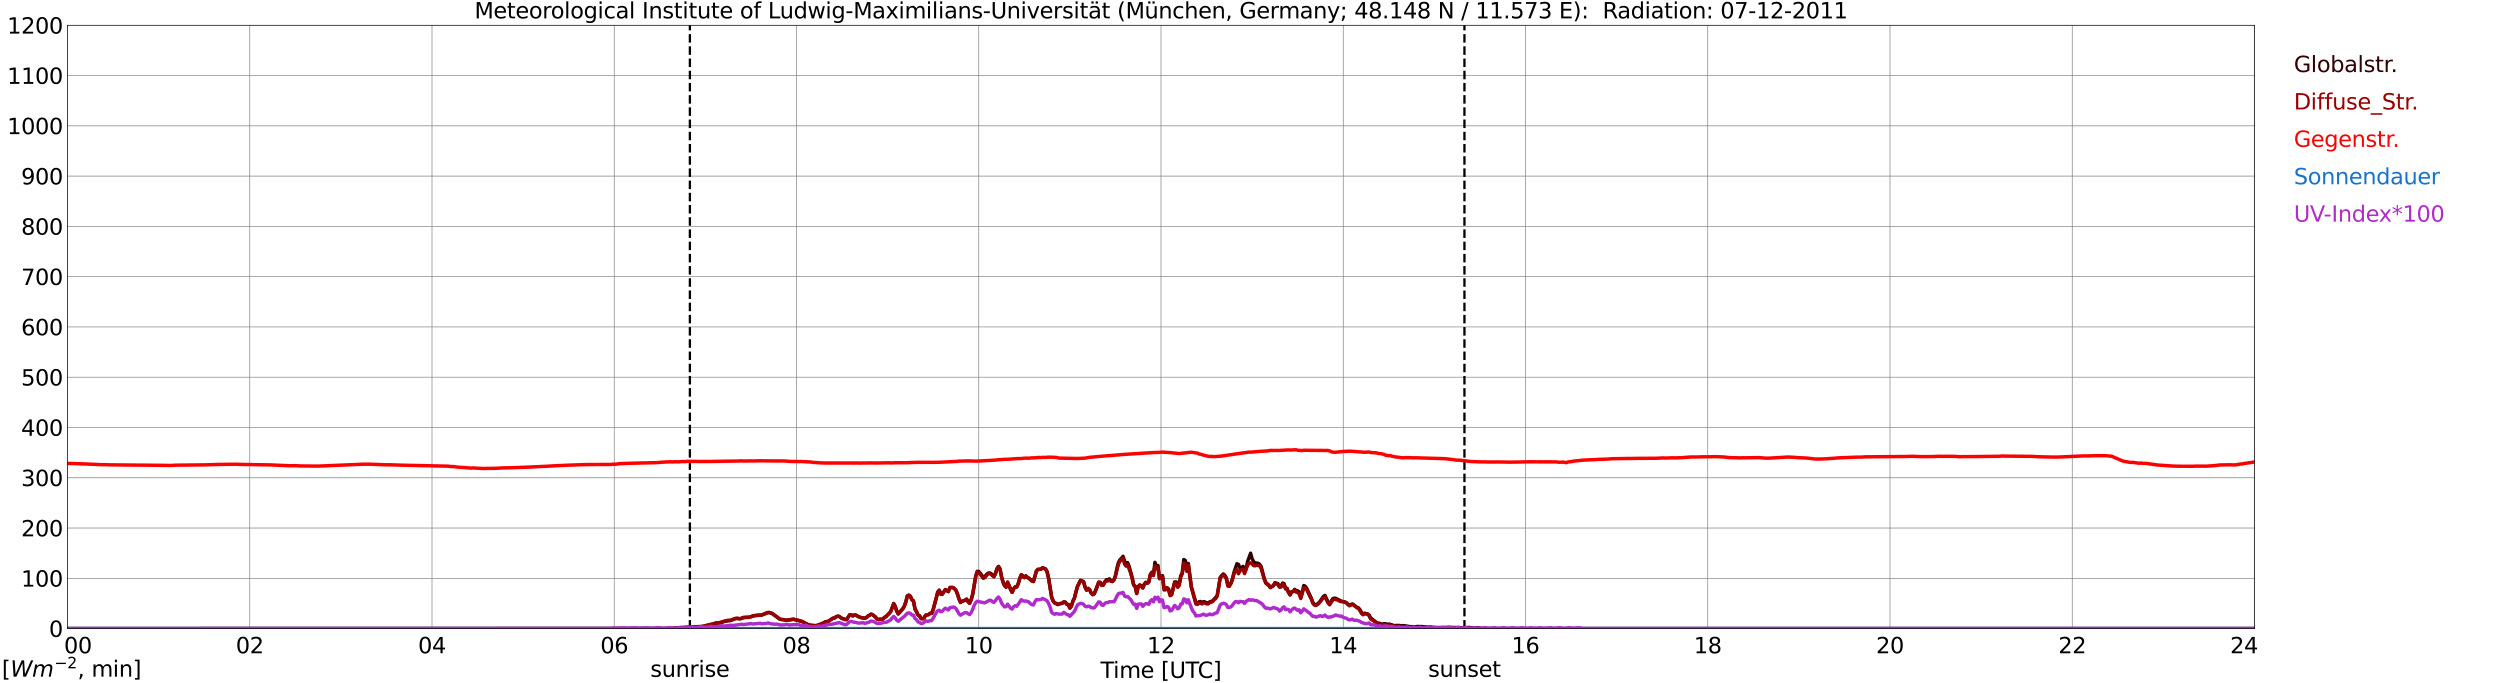 <?xml version="1.0" encoding="utf-8" standalone="no"?>
<!DOCTYPE svg PUBLIC "-//W3C//DTD SVG 1.1//EN"
  "http://www.w3.org/Graphics/SVG/1.1/DTD/svg11.dtd">
<svg xmlns:xlink="http://www.w3.org/1999/xlink" width="1085.4pt" height="296.64pt" viewBox="0 0 1085.4 296.64" xmlns="http://www.w3.org/2000/svg" version="1.1">
 <defs>
  <style type="text/css">*{stroke-linejoin: round; stroke-linecap: butt}</style>
 </defs>
 <g id="figure_1">
  <g id="patch_1">
   <path d="M 0 296.64 
L 1085.4 296.64 
L 1085.4 0 
L 0 0 
z
" style="fill: #ffffff"/>
  </g>
  <g id="axes_1">
   <g id="patch_2">
    <path d="M 29.306 272.909 
L 978.814 272.909 
L 978.814 10.976 
L 29.306 10.976 
z
" style="fill: #ffffff"/>
   </g>
   <g id="patch_3">
    <path d="M 978.814 272.909 
L 978.814 272.909 
L 978.814 10.976 
L 978.814 10.976 
z
" clip-path="url(#p5d08d2d787)" style="fill: #d3d3d3; opacity: 0.25; stroke: #d3d3d3; stroke-linejoin: miter"/>
   </g>
   <g id="matplotlib.axis_1">
    <g id="xtick_1">
     <g id="line2d_1">
      <path d="M 29.306 272.909 
L 29.306 10.976 
" clip-path="url(#p5d08d2d787)" style="fill: none; stroke: #808080; stroke-width: 0.3; stroke-linecap: square"/>
     </g>
     <g id="line2d_2"/>
     <g id="text_1">
      <!--    00 -->
      <g transform="translate(18.733 283.627) scale(0.095 -0.095)">
       <defs>
        <path id="DejaVuSans-20" transform="scale(0.016)"/>
        <path id="DejaVuSans-30" d="M 2034 4250 
Q 1547 4250 1301 3770 
Q 1056 3291 1056 2328 
Q 1056 1369 1301 889 
Q 1547 409 2034 409 
Q 2525 409 2770 889 
Q 3016 1369 3016 2328 
Q 3016 3291 2770 3770 
Q 2525 4250 2034 4250 
z
M 2034 4750 
Q 2819 4750 3233 4129 
Q 3647 3509 3647 2328 
Q 3647 1150 3233 529 
Q 2819 -91 2034 -91 
Q 1250 -91 836 529 
Q 422 1150 422 2328 
Q 422 3509 836 4129 
Q 1250 4750 2034 4750 
z
" transform="scale(0.016)"/>
       </defs>
       <use xlink:href="#DejaVuSans-20"/>
       <use xlink:href="#DejaVuSans-20" transform="translate(31.787 0)"/>
       <use xlink:href="#DejaVuSans-20" transform="translate(63.574 0)"/>
       <use xlink:href="#DejaVuSans-30" transform="translate(95.361 0)"/>
       <use xlink:href="#DejaVuSans-30" transform="translate(158.984 0)"/>
      </g>
     </g>
    </g>
    <g id="xtick_2">
     <g id="line2d_3">
      <path d="M 108.431 272.909 
L 108.431 10.976 
" clip-path="url(#p5d08d2d787)" style="fill: none; stroke: #808080; stroke-width: 0.3; stroke-linecap: square"/>
     </g>
     <g id="line2d_4"/>
     <g id="text_2">
      <!-- 02 -->
      <g transform="translate(102.387 283.627) scale(0.095 -0.095)">
       <defs>
        <path id="DejaVuSans-32" d="M 1228 531 
L 3431 531 
L 3431 0 
L 469 0 
L 469 531 
Q 828 903 1448 1529 
Q 2069 2156 2228 2338 
Q 2531 2678 2651 2914 
Q 2772 3150 2772 3378 
Q 2772 3750 2511 3984 
Q 2250 4219 1831 4219 
Q 1534 4219 1204 4116 
Q 875 4013 500 3803 
L 500 4441 
Q 881 4594 1212 4672 
Q 1544 4750 1819 4750 
Q 2544 4750 2975 4387 
Q 3406 4025 3406 3419 
Q 3406 3131 3298 2873 
Q 3191 2616 2906 2266 
Q 2828 2175 2409 1742 
Q 1991 1309 1228 531 
z
" transform="scale(0.016)"/>
       </defs>
       <use xlink:href="#DejaVuSans-30"/>
       <use xlink:href="#DejaVuSans-32" transform="translate(63.623 0)"/>
      </g>
     </g>
    </g>
    <g id="xtick_3">
     <g id="line2d_5">
      <path d="M 187.557 272.909 
L 187.557 10.976 
" clip-path="url(#p5d08d2d787)" style="fill: none; stroke: #808080; stroke-width: 0.3; stroke-linecap: square"/>
     </g>
     <g id="line2d_6"/>
     <g id="text_3">
      <!-- 04 -->
      <g transform="translate(181.513 283.627) scale(0.095 -0.095)">
       <defs>
        <path id="DejaVuSans-34" d="M 2419 4116 
L 825 1625 
L 2419 1625 
L 2419 4116 
z
M 2253 4666 
L 3047 4666 
L 3047 1625 
L 3713 1625 
L 3713 1100 
L 3047 1100 
L 3047 0 
L 2419 0 
L 2419 1100 
L 313 1100 
L 313 1709 
L 2253 4666 
z
" transform="scale(0.016)"/>
       </defs>
       <use xlink:href="#DejaVuSans-30"/>
       <use xlink:href="#DejaVuSans-34" transform="translate(63.623 0)"/>
      </g>
     </g>
    </g>
    <g id="xtick_4">
     <g id="line2d_7">
      <path d="M 266.683 272.909 
L 266.683 10.976 
" clip-path="url(#p5d08d2d787)" style="fill: none; stroke: #808080; stroke-width: 0.3; stroke-linecap: square"/>
     </g>
     <g id="line2d_8"/>
     <g id="text_4">
      <!-- 06 -->
      <g transform="translate(260.638 283.627) scale(0.095 -0.095)">
       <defs>
        <path id="DejaVuSans-36" d="M 2113 2584 
Q 1688 2584 1439 2293 
Q 1191 2003 1191 1497 
Q 1191 994 1439 701 
Q 1688 409 2113 409 
Q 2538 409 2786 701 
Q 3034 994 3034 1497 
Q 3034 2003 2786 2293 
Q 2538 2584 2113 2584 
z
M 3366 4563 
L 3366 3988 
Q 3128 4100 2886 4159 
Q 2644 4219 2406 4219 
Q 1781 4219 1451 3797 
Q 1122 3375 1075 2522 
Q 1259 2794 1537 2939 
Q 1816 3084 2150 3084 
Q 2853 3084 3261 2657 
Q 3669 2231 3669 1497 
Q 3669 778 3244 343 
Q 2819 -91 2113 -91 
Q 1303 -91 875 529 
Q 447 1150 447 2328 
Q 447 3434 972 4092 
Q 1497 4750 2381 4750 
Q 2619 4750 2861 4703 
Q 3103 4656 3366 4563 
z
" transform="scale(0.016)"/>
       </defs>
       <use xlink:href="#DejaVuSans-30"/>
       <use xlink:href="#DejaVuSans-36" transform="translate(63.623 0)"/>
      </g>
     </g>
    </g>
    <g id="xtick_5">
     <g id="line2d_9">
      <path d="M 345.808 272.909 
L 345.808 10.976 
" clip-path="url(#p5d08d2d787)" style="fill: none; stroke: #808080; stroke-width: 0.3; stroke-linecap: square"/>
     </g>
     <g id="line2d_10"/>
     <g id="text_5">
      <!-- 08 -->
      <g transform="translate(339.764 283.627) scale(0.095 -0.095)">
       <defs>
        <path id="DejaVuSans-38" d="M 2034 2216 
Q 1584 2216 1326 1975 
Q 1069 1734 1069 1313 
Q 1069 891 1326 650 
Q 1584 409 2034 409 
Q 2484 409 2743 651 
Q 3003 894 3003 1313 
Q 3003 1734 2745 1975 
Q 2488 2216 2034 2216 
z
M 1403 2484 
Q 997 2584 770 2862 
Q 544 3141 544 3541 
Q 544 4100 942 4425 
Q 1341 4750 2034 4750 
Q 2731 4750 3128 4425 
Q 3525 4100 3525 3541 
Q 3525 3141 3298 2862 
Q 3072 2584 2669 2484 
Q 3125 2378 3379 2068 
Q 3634 1759 3634 1313 
Q 3634 634 3220 271 
Q 2806 -91 2034 -91 
Q 1263 -91 848 271 
Q 434 634 434 1313 
Q 434 1759 690 2068 
Q 947 2378 1403 2484 
z
M 1172 3481 
Q 1172 3119 1398 2916 
Q 1625 2713 2034 2713 
Q 2441 2713 2670 2916 
Q 2900 3119 2900 3481 
Q 2900 3844 2670 4047 
Q 2441 4250 2034 4250 
Q 1625 4250 1398 4047 
Q 1172 3844 1172 3481 
z
" transform="scale(0.016)"/>
       </defs>
       <use xlink:href="#DejaVuSans-30"/>
       <use xlink:href="#DejaVuSans-38" transform="translate(63.623 0)"/>
      </g>
     </g>
    </g>
    <g id="xtick_6">
     <g id="line2d_11">
      <path d="M 424.934 272.909 
L 424.934 10.976 
" clip-path="url(#p5d08d2d787)" style="fill: none; stroke: #808080; stroke-width: 0.3; stroke-linecap: square"/>
     </g>
     <g id="line2d_12"/>
     <g id="text_6">
      <!-- 10 -->
      <g transform="translate(418.89 283.627) scale(0.095 -0.095)">
       <defs>
        <path id="DejaVuSans-31" d="M 794 531 
L 1825 531 
L 1825 4091 
L 703 3866 
L 703 4441 
L 1819 4666 
L 2450 4666 
L 2450 531 
L 3481 531 
L 3481 0 
L 794 0 
L 794 531 
z
" transform="scale(0.016)"/>
       </defs>
       <use xlink:href="#DejaVuSans-31"/>
       <use xlink:href="#DejaVuSans-30" transform="translate(63.623 0)"/>
      </g>
     </g>
    </g>
    <g id="xtick_7">
     <g id="line2d_13">
      <path d="M 504.06 272.909 
L 504.06 10.976 
" clip-path="url(#p5d08d2d787)" style="fill: none; stroke: #808080; stroke-width: 0.3; stroke-linecap: square"/>
     </g>
     <g id="line2d_14"/>
     <g id="text_7">
      <!-- 12 -->
      <g transform="translate(498.015 283.627) scale(0.095 -0.095)">
       <use xlink:href="#DejaVuSans-31"/>
       <use xlink:href="#DejaVuSans-32" transform="translate(63.623 0)"/>
      </g>
     </g>
    </g>
    <g id="xtick_8">
     <g id="line2d_15">
      <path d="M 583.185 272.909 
L 583.185 10.976 
" clip-path="url(#p5d08d2d787)" style="fill: none; stroke: #808080; stroke-width: 0.3; stroke-linecap: square"/>
     </g>
     <g id="line2d_16"/>
     <g id="text_8">
      <!-- 14 -->
      <g transform="translate(577.141 283.627) scale(0.095 -0.095)">
       <use xlink:href="#DejaVuSans-31"/>
       <use xlink:href="#DejaVuSans-34" transform="translate(63.623 0)"/>
      </g>
     </g>
    </g>
    <g id="xtick_9">
     <g id="line2d_17">
      <path d="M 662.311 272.909 
L 662.311 10.976 
" clip-path="url(#p5d08d2d787)" style="fill: none; stroke: #808080; stroke-width: 0.3; stroke-linecap: square"/>
     </g>
     <g id="line2d_18"/>
     <g id="text_9">
      <!-- 16 -->
      <g transform="translate(656.267 283.627) scale(0.095 -0.095)">
       <use xlink:href="#DejaVuSans-31"/>
       <use xlink:href="#DejaVuSans-36" transform="translate(63.623 0)"/>
      </g>
     </g>
    </g>
    <g id="xtick_10">
     <g id="line2d_19">
      <path d="M 741.437 272.909 
L 741.437 10.976 
" clip-path="url(#p5d08d2d787)" style="fill: none; stroke: #808080; stroke-width: 0.3; stroke-linecap: square"/>
     </g>
     <g id="line2d_20"/>
     <g id="text_10">
      <!-- 18 -->
      <g transform="translate(735.392 283.627) scale(0.095 -0.095)">
       <use xlink:href="#DejaVuSans-31"/>
       <use xlink:href="#DejaVuSans-38" transform="translate(63.623 0)"/>
      </g>
     </g>
    </g>
    <g id="xtick_11">
     <g id="line2d_21">
      <path d="M 820.562 272.909 
L 820.562 10.976 
" clip-path="url(#p5d08d2d787)" style="fill: none; stroke: #808080; stroke-width: 0.3; stroke-linecap: square"/>
     </g>
     <g id="line2d_22"/>
     <g id="text_11">
      <!-- 20 -->
      <g transform="translate(814.518 283.627) scale(0.095 -0.095)">
       <use xlink:href="#DejaVuSans-32"/>
       <use xlink:href="#DejaVuSans-30" transform="translate(63.623 0)"/>
      </g>
     </g>
    </g>
    <g id="xtick_12">
     <g id="line2d_23">
      <path d="M 899.688 272.909 
L 899.688 10.976 
" clip-path="url(#p5d08d2d787)" style="fill: none; stroke: #808080; stroke-width: 0.3; stroke-linecap: square"/>
     </g>
     <g id="line2d_24"/>
     <g id="text_12">
      <!-- 22 -->
      <g transform="translate(893.644 283.627) scale(0.095 -0.095)">
       <use xlink:href="#DejaVuSans-32"/>
       <use xlink:href="#DejaVuSans-32" transform="translate(63.623 0)"/>
      </g>
     </g>
    </g>
    <g id="xtick_13">
     <g id="line2d_25">
      <path d="M 978.814 272.909 
L 978.814 10.976 
" clip-path="url(#p5d08d2d787)" style="fill: none; stroke: #808080; stroke-width: 0.3; stroke-linecap: square"/>
     </g>
     <g id="line2d_26"/>
     <g id="text_13">
      <!-- 24    -->
      <g transform="translate(968.241 283.627) scale(0.095 -0.095)">
       <use xlink:href="#DejaVuSans-32"/>
       <use xlink:href="#DejaVuSans-34" transform="translate(63.623 0)"/>
       <use xlink:href="#DejaVuSans-20" transform="translate(127.246 0)"/>
       <use xlink:href="#DejaVuSans-20" transform="translate(159.033 0)"/>
       <use xlink:href="#DejaVuSans-20" transform="translate(190.82 0)"/>
      </g>
     </g>
    </g>
    <g id="text_14">
     <!-- Time [UTC] -->
     <g transform="translate(477.806 294.322) scale(0.095 -0.095)">
      <defs>
       <path id="DejaVuSans-54" d="M -19 4666 
L 3928 4666 
L 3928 4134 
L 2272 4134 
L 2272 0 
L 1638 0 
L 1638 4134 
L -19 4134 
L -19 4666 
z
" transform="scale(0.016)"/>
       <path id="DejaVuSans-69" d="M 603 3500 
L 1178 3500 
L 1178 0 
L 603 0 
L 603 3500 
z
M 603 4863 
L 1178 4863 
L 1178 4134 
L 603 4134 
L 603 4863 
z
" transform="scale(0.016)"/>
       <path id="DejaVuSans-6d" d="M 3328 2828 
Q 3544 3216 3844 3400 
Q 4144 3584 4550 3584 
Q 5097 3584 5394 3201 
Q 5691 2819 5691 2113 
L 5691 0 
L 5113 0 
L 5113 2094 
Q 5113 2597 4934 2840 
Q 4756 3084 4391 3084 
Q 3944 3084 3684 2787 
Q 3425 2491 3425 1978 
L 3425 0 
L 2847 0 
L 2847 2094 
Q 2847 2600 2669 2842 
Q 2491 3084 2119 3084 
Q 1678 3084 1418 2786 
Q 1159 2488 1159 1978 
L 1159 0 
L 581 0 
L 581 3500 
L 1159 3500 
L 1159 2956 
Q 1356 3278 1631 3431 
Q 1906 3584 2284 3584 
Q 2666 3584 2933 3390 
Q 3200 3197 3328 2828 
z
" transform="scale(0.016)"/>
       <path id="DejaVuSans-65" d="M 3597 1894 
L 3597 1613 
L 953 1613 
Q 991 1019 1311 708 
Q 1631 397 2203 397 
Q 2534 397 2845 478 
Q 3156 559 3463 722 
L 3463 178 
Q 3153 47 2828 -22 
Q 2503 -91 2169 -91 
Q 1331 -91 842 396 
Q 353 884 353 1716 
Q 353 2575 817 3079 
Q 1281 3584 2069 3584 
Q 2775 3584 3186 3129 
Q 3597 2675 3597 1894 
z
M 3022 2063 
Q 3016 2534 2758 2815 
Q 2500 3097 2075 3097 
Q 1594 3097 1305 2825 
Q 1016 2553 972 2059 
L 3022 2063 
z
" transform="scale(0.016)"/>
       <path id="DejaVuSans-5b" d="M 550 4863 
L 1875 4863 
L 1875 4416 
L 1125 4416 
L 1125 -397 
L 1875 -397 
L 1875 -844 
L 550 -844 
L 550 4863 
z
" transform="scale(0.016)"/>
       <path id="DejaVuSans-55" d="M 556 4666 
L 1191 4666 
L 1191 1831 
Q 1191 1081 1462 751 
Q 1734 422 2344 422 
Q 2950 422 3222 751 
Q 3494 1081 3494 1831 
L 3494 4666 
L 4128 4666 
L 4128 1753 
Q 4128 841 3676 375 
Q 3225 -91 2344 -91 
Q 1459 -91 1007 375 
Q 556 841 556 1753 
L 556 4666 
z
" transform="scale(0.016)"/>
       <path id="DejaVuSans-43" d="M 4122 4306 
L 4122 3641 
Q 3803 3938 3442 4084 
Q 3081 4231 2675 4231 
Q 1875 4231 1450 3742 
Q 1025 3253 1025 2328 
Q 1025 1406 1450 917 
Q 1875 428 2675 428 
Q 3081 428 3442 575 
Q 3803 722 4122 1019 
L 4122 359 
Q 3791 134 3420 21 
Q 3050 -91 2638 -91 
Q 1578 -91 968 557 
Q 359 1206 359 2328 
Q 359 3453 968 4101 
Q 1578 4750 2638 4750 
Q 3056 4750 3426 4639 
Q 3797 4528 4122 4306 
z
" transform="scale(0.016)"/>
       <path id="DejaVuSans-5d" d="M 1947 4863 
L 1947 -844 
L 622 -844 
L 622 -397 
L 1369 -397 
L 1369 4416 
L 622 4416 
L 622 4863 
L 1947 4863 
z
" transform="scale(0.016)"/>
      </defs>
      <use xlink:href="#DejaVuSans-54"/>
      <use xlink:href="#DejaVuSans-69" transform="translate(57.959 0)"/>
      <use xlink:href="#DejaVuSans-6d" transform="translate(85.742 0)"/>
      <use xlink:href="#DejaVuSans-65" transform="translate(183.154 0)"/>
      <use xlink:href="#DejaVuSans-20" transform="translate(244.678 0)"/>
      <use xlink:href="#DejaVuSans-5b" transform="translate(276.465 0)"/>
      <use xlink:href="#DejaVuSans-55" transform="translate(315.479 0)"/>
      <use xlink:href="#DejaVuSans-54" transform="translate(388.672 0)"/>
      <use xlink:href="#DejaVuSans-43" transform="translate(443.881 0)"/>
      <use xlink:href="#DejaVuSans-5d" transform="translate(513.705 0)"/>
     </g>
    </g>
   </g>
   <g id="matplotlib.axis_2">
    <g id="ytick_1">
     <g id="line2d_27">
      <path d="M 29.306 272.909 
L 978.814 272.909 
" clip-path="url(#p5d08d2d787)" style="fill: none; stroke: #808080; stroke-width: 0.3; stroke-linecap: square"/>
     </g>
     <g id="line2d_28"/>
     <g id="text_15">
      <!-- 0 -->
      <g transform="translate(21.261 276.518) scale(0.095 -0.095)">
       <use xlink:href="#DejaVuSans-30"/>
      </g>
     </g>
    </g>
    <g id="ytick_2">
     <g id="line2d_29">
      <path d="M 29.306 251.081 
L 978.814 251.081 
" clip-path="url(#p5d08d2d787)" style="fill: none; stroke: #808080; stroke-width: 0.3; stroke-linecap: square"/>
     </g>
     <g id="line2d_30"/>
     <g id="text_16">
      <!-- 100 -->
      <g transform="translate(9.173 254.69) scale(0.095 -0.095)">
       <use xlink:href="#DejaVuSans-31"/>
       <use xlink:href="#DejaVuSans-30" transform="translate(63.623 0)"/>
       <use xlink:href="#DejaVuSans-30" transform="translate(127.246 0)"/>
      </g>
     </g>
    </g>
    <g id="ytick_3">
     <g id="line2d_31">
      <path d="M 29.306 229.253 
L 978.814 229.253 
" clip-path="url(#p5d08d2d787)" style="fill: none; stroke: #808080; stroke-width: 0.3; stroke-linecap: square"/>
     </g>
     <g id="line2d_32"/>
     <g id="text_17">
      <!-- 200 -->
      <g transform="translate(9.173 232.863) scale(0.095 -0.095)">
       <use xlink:href="#DejaVuSans-32"/>
       <use xlink:href="#DejaVuSans-30" transform="translate(63.623 0)"/>
       <use xlink:href="#DejaVuSans-30" transform="translate(127.246 0)"/>
      </g>
     </g>
    </g>
    <g id="ytick_4">
     <g id="line2d_33">
      <path d="M 29.306 207.426 
L 978.814 207.426 
" clip-path="url(#p5d08d2d787)" style="fill: none; stroke: #808080; stroke-width: 0.3; stroke-linecap: square"/>
     </g>
     <g id="line2d_34"/>
     <g id="text_18">
      <!-- 300 -->
      <g transform="translate(9.173 211.035) scale(0.095 -0.095)">
       <defs>
        <path id="DejaVuSans-33" d="M 2597 2516 
Q 3050 2419 3304 2112 
Q 3559 1806 3559 1356 
Q 3559 666 3084 287 
Q 2609 -91 1734 -91 
Q 1441 -91 1130 -33 
Q 819 25 488 141 
L 488 750 
Q 750 597 1062 519 
Q 1375 441 1716 441 
Q 2309 441 2620 675 
Q 2931 909 2931 1356 
Q 2931 1769 2642 2001 
Q 2353 2234 1838 2234 
L 1294 2234 
L 1294 2753 
L 1863 2753 
Q 2328 2753 2575 2939 
Q 2822 3125 2822 3475 
Q 2822 3834 2567 4026 
Q 2313 4219 1838 4219 
Q 1578 4219 1281 4162 
Q 984 4106 628 3988 
L 628 4550 
Q 988 4650 1302 4700 
Q 1616 4750 1894 4750 
Q 2613 4750 3031 4423 
Q 3450 4097 3450 3541 
Q 3450 3153 3228 2886 
Q 3006 2619 2597 2516 
z
" transform="scale(0.016)"/>
       </defs>
       <use xlink:href="#DejaVuSans-33"/>
       <use xlink:href="#DejaVuSans-30" transform="translate(63.623 0)"/>
       <use xlink:href="#DejaVuSans-30" transform="translate(127.246 0)"/>
      </g>
     </g>
    </g>
    <g id="ytick_5">
     <g id="line2d_35">
      <path d="M 29.306 185.598 
L 978.814 185.598 
" clip-path="url(#p5d08d2d787)" style="fill: none; stroke: #808080; stroke-width: 0.3; stroke-linecap: square"/>
     </g>
     <g id="line2d_36"/>
     <g id="text_19">
      <!-- 400 -->
      <g transform="translate(9.173 189.207) scale(0.095 -0.095)">
       <use xlink:href="#DejaVuSans-34"/>
       <use xlink:href="#DejaVuSans-30" transform="translate(63.623 0)"/>
       <use xlink:href="#DejaVuSans-30" transform="translate(127.246 0)"/>
      </g>
     </g>
    </g>
    <g id="ytick_6">
     <g id="line2d_37">
      <path d="M 29.306 163.77 
L 978.814 163.77 
" clip-path="url(#p5d08d2d787)" style="fill: none; stroke: #808080; stroke-width: 0.3; stroke-linecap: square"/>
     </g>
     <g id="line2d_38"/>
     <g id="text_20">
      <!-- 500 -->
      <g transform="translate(9.173 167.379) scale(0.095 -0.095)">
       <defs>
        <path id="DejaVuSans-35" d="M 691 4666 
L 3169 4666 
L 3169 4134 
L 1269 4134 
L 1269 2991 
Q 1406 3038 1543 3061 
Q 1681 3084 1819 3084 
Q 2600 3084 3056 2656 
Q 3513 2228 3513 1497 
Q 3513 744 3044 326 
Q 2575 -91 1722 -91 
Q 1428 -91 1123 -41 
Q 819 9 494 109 
L 494 744 
Q 775 591 1075 516 
Q 1375 441 1709 441 
Q 2250 441 2565 725 
Q 2881 1009 2881 1497 
Q 2881 1984 2565 2268 
Q 2250 2553 1709 2553 
Q 1456 2553 1204 2497 
Q 953 2441 691 2322 
L 691 4666 
z
" transform="scale(0.016)"/>
       </defs>
       <use xlink:href="#DejaVuSans-35"/>
       <use xlink:href="#DejaVuSans-30" transform="translate(63.623 0)"/>
       <use xlink:href="#DejaVuSans-30" transform="translate(127.246 0)"/>
      </g>
     </g>
    </g>
    <g id="ytick_7">
     <g id="line2d_39">
      <path d="M 29.306 141.942 
L 978.814 141.942 
" clip-path="url(#p5d08d2d787)" style="fill: none; stroke: #808080; stroke-width: 0.3; stroke-linecap: square"/>
     </g>
     <g id="line2d_40"/>
     <g id="text_21">
      <!-- 600 -->
      <g transform="translate(9.173 145.551) scale(0.095 -0.095)">
       <use xlink:href="#DejaVuSans-36"/>
       <use xlink:href="#DejaVuSans-30" transform="translate(63.623 0)"/>
       <use xlink:href="#DejaVuSans-30" transform="translate(127.246 0)"/>
      </g>
     </g>
    </g>
    <g id="ytick_8">
     <g id="line2d_41">
      <path d="M 29.306 120.114 
L 978.814 120.114 
" clip-path="url(#p5d08d2d787)" style="fill: none; stroke: #808080; stroke-width: 0.3; stroke-linecap: square"/>
     </g>
     <g id="line2d_42"/>
     <g id="text_22">
      <!-- 700 -->
      <g transform="translate(9.173 123.724) scale(0.095 -0.095)">
       <defs>
        <path id="DejaVuSans-37" d="M 525 4666 
L 3525 4666 
L 3525 4397 
L 1831 0 
L 1172 0 
L 2766 4134 
L 525 4134 
L 525 4666 
z
" transform="scale(0.016)"/>
       </defs>
       <use xlink:href="#DejaVuSans-37"/>
       <use xlink:href="#DejaVuSans-30" transform="translate(63.623 0)"/>
       <use xlink:href="#DejaVuSans-30" transform="translate(127.246 0)"/>
      </g>
     </g>
    </g>
    <g id="ytick_9">
     <g id="line2d_43">
      <path d="M 29.306 98.287 
L 978.814 98.287 
" clip-path="url(#p5d08d2d787)" style="fill: none; stroke: #808080; stroke-width: 0.3; stroke-linecap: square"/>
     </g>
     <g id="line2d_44"/>
     <g id="text_23">
      <!-- 800 -->
      <g transform="translate(9.173 101.896) scale(0.095 -0.095)">
       <use xlink:href="#DejaVuSans-38"/>
       <use xlink:href="#DejaVuSans-30" transform="translate(63.623 0)"/>
       <use xlink:href="#DejaVuSans-30" transform="translate(127.246 0)"/>
      </g>
     </g>
    </g>
    <g id="ytick_10">
     <g id="line2d_45">
      <path d="M 29.306 76.459 
L 978.814 76.459 
" clip-path="url(#p5d08d2d787)" style="fill: none; stroke: #808080; stroke-width: 0.3; stroke-linecap: square"/>
     </g>
     <g id="line2d_46"/>
     <g id="text_24">
      <!-- 900 -->
      <g transform="translate(9.173 80.068) scale(0.095 -0.095)">
       <defs>
        <path id="DejaVuSans-39" d="M 703 97 
L 703 672 
Q 941 559 1184 500 
Q 1428 441 1663 441 
Q 2288 441 2617 861 
Q 2947 1281 2994 2138 
Q 2813 1869 2534 1725 
Q 2256 1581 1919 1581 
Q 1219 1581 811 2004 
Q 403 2428 403 3163 
Q 403 3881 828 4315 
Q 1253 4750 1959 4750 
Q 2769 4750 3195 4129 
Q 3622 3509 3622 2328 
Q 3622 1225 3098 567 
Q 2575 -91 1691 -91 
Q 1453 -91 1209 -44 
Q 966 3 703 97 
z
M 1959 2075 
Q 2384 2075 2632 2365 
Q 2881 2656 2881 3163 
Q 2881 3666 2632 3958 
Q 2384 4250 1959 4250 
Q 1534 4250 1286 3958 
Q 1038 3666 1038 3163 
Q 1038 2656 1286 2365 
Q 1534 2075 1959 2075 
z
" transform="scale(0.016)"/>
       </defs>
       <use xlink:href="#DejaVuSans-39"/>
       <use xlink:href="#DejaVuSans-30" transform="translate(63.623 0)"/>
       <use xlink:href="#DejaVuSans-30" transform="translate(127.246 0)"/>
      </g>
     </g>
    </g>
    <g id="ytick_11">
     <g id="line2d_47">
      <path d="M 29.306 54.631 
L 978.814 54.631 
" clip-path="url(#p5d08d2d787)" style="fill: none; stroke: #808080; stroke-width: 0.3; stroke-linecap: square"/>
     </g>
     <g id="line2d_48"/>
     <g id="text_25">
      <!-- 1000 -->
      <g transform="translate(3.128 58.24) scale(0.095 -0.095)">
       <use xlink:href="#DejaVuSans-31"/>
       <use xlink:href="#DejaVuSans-30" transform="translate(63.623 0)"/>
       <use xlink:href="#DejaVuSans-30" transform="translate(127.246 0)"/>
       <use xlink:href="#DejaVuSans-30" transform="translate(190.869 0)"/>
      </g>
     </g>
    </g>
    <g id="ytick_12">
     <g id="line2d_49">
      <path d="M 29.306 32.803 
L 978.814 32.803 
" clip-path="url(#p5d08d2d787)" style="fill: none; stroke: #808080; stroke-width: 0.3; stroke-linecap: square"/>
     </g>
     <g id="line2d_50"/>
     <g id="text_26">
      <!-- 1100 -->
      <g transform="translate(3.128 36.413) scale(0.095 -0.095)">
       <use xlink:href="#DejaVuSans-31"/>
       <use xlink:href="#DejaVuSans-31" transform="translate(63.623 0)"/>
       <use xlink:href="#DejaVuSans-30" transform="translate(127.246 0)"/>
       <use xlink:href="#DejaVuSans-30" transform="translate(190.869 0)"/>
      </g>
     </g>
    </g>
    <g id="ytick_13">
     <g id="line2d_51">
      <path d="M 29.306 10.976 
L 978.814 10.976 
" clip-path="url(#p5d08d2d787)" style="fill: none; stroke: #808080; stroke-width: 0.3; stroke-linecap: square"/>
     </g>
     <g id="line2d_52"/>
     <g id="text_27">
      <!-- 1200 -->
      <g transform="translate(3.128 14.585) scale(0.095 -0.095)">
       <use xlink:href="#DejaVuSans-31"/>
       <use xlink:href="#DejaVuSans-32" transform="translate(63.623 0)"/>
       <use xlink:href="#DejaVuSans-30" transform="translate(127.246 0)"/>
       <use xlink:href="#DejaVuSans-30" transform="translate(190.869 0)"/>
      </g>
     </g>
    </g>
   </g>
   <g id="line2d_53">
    <path d="M 299.52 272.909 
L 299.52 10.976 
" clip-path="url(#p5d08d2d787)" style="fill: none; stroke-dasharray: 3.7,1.6; stroke-dashoffset: 0; stroke: #000000"/>
   </g>
   <g id="line2d_54">
    <path d="M 635.804 272.909 
L 635.804 10.976 
" clip-path="url(#p5d08d2d787)" style="fill: none; stroke-dasharray: 3.7,1.6; stroke-dashoffset: 0; stroke: #000000"/>
   </g>
   <g id="line2d_55">
    <path d="M 29.306 272.909 
L 292.399 272.85 
L 293.717 272.76 
L 297.674 272.522 
L 298.333 272.405 
L 302.289 272.376 
L 303.608 272.197 
L 304.927 272.049 
L 309.543 270.984 
L 310.861 270.569 
L 312.18 270.479 
L 313.499 270.213 
L 314.158 269.888 
L 316.136 269.532 
L 316.796 269.501 
L 318.114 269.058 
L 319.433 268.526 
L 321.411 268.674 
L 322.73 268.17 
L 324.049 268.052 
L 324.708 268.08 
L 326.027 267.784 
L 327.346 267.341 
L 328.665 267.223 
L 330.643 267.044 
L 331.961 266.57 
L 333.28 266.007 
L 333.94 265.948 
L 335.258 266.422 
L 338.555 268.792 
L 339.215 268.969 
L 339.874 269.028 
L 341.193 269.294 
L 343.171 269.117 
L 344.49 268.879 
L 347.127 269.501 
L 347.787 269.77 
L 348.446 269.888 
L 349.765 270.658 
L 351.083 271.309 
L 353.721 271.575 
L 354.38 271.606 
L 356.359 270.925 
L 357.677 270.361 
L 358.337 269.947 
L 359.655 269.739 
L 360.974 268.792 
L 361.634 268.377 
L 362.293 268.288 
L 362.952 267.784 
L 363.612 267.517 
L 364.271 267.576 
L 365.59 268.495 
L 366.249 268.674 
L 366.909 268.969 
L 367.568 268.999 
L 368.887 266.956 
L 369.546 266.895 
L 370.206 267.399 
L 370.865 267.044 
L 371.524 267.015 
L 372.843 267.784 
L 374.162 268.198 
L 375.481 268.347 
L 376.14 268.111 
L 376.799 267.489 
L 377.459 267.192 
L 378.118 266.66 
L 378.777 266.808 
L 380.096 267.873 
L 380.756 268.703 
L 381.415 268.969 
L 382.074 268.792 
L 382.734 268.879 
L 383.393 268.613 
L 384.053 267.991 
L 384.712 267.666 
L 386.69 265.592 
L 388.009 262.01 
L 388.668 263.193 
L 389.328 265.267 
L 389.987 266.511 
L 390.646 265.83 
L 391.306 264.942 
L 391.965 264.289 
L 392.624 263.193 
L 393.284 261.268 
L 393.943 258.721 
L 394.603 258.396 
L 395.262 258.841 
L 395.921 260.351 
L 396.581 260.825 
L 397.24 264.23 
L 397.899 265.474 
L 398.559 266.985 
L 399.218 267.31 
L 399.878 268.436 
L 400.537 268.613 
L 401.196 268.259 
L 401.856 267.103 
L 403.175 266.808 
L 403.834 266.245 
L 404.493 266.273 
L 405.153 264.675 
L 406.471 259.67 
L 407.131 257.064 
L 407.79 256.204 
L 408.45 257.804 
L 409.109 257.922 
L 410.428 255.997 
L 411.746 256.857 
L 412.406 255.198 
L 413.065 255.049 
L 413.725 255.049 
L 414.384 255.554 
L 415.043 256.263 
L 415.703 257.922 
L 416.362 259.995 
L 417.022 261.506 
L 417.681 261.061 
L 419 260.587 
L 419.659 260.085 
L 420.318 261.209 
L 420.978 261.862 
L 421.637 260.38 
L 422.297 258.101 
L 423.615 250.252 
L 424.275 248.03 
L 424.934 248.088 
L 425.593 248.859 
L 426.912 250.666 
L 427.572 250.428 
L 428.231 249.481 
L 428.89 248.89 
L 429.55 248.711 
L 430.209 248.948 
L 431.528 250.193 
L 432.187 248.977 
L 432.847 246.846 
L 433.506 245.897 
L 434.165 246.934 
L 434.825 250.28 
L 435.484 252.681 
L 436.144 254.189 
L 436.803 254.931 
L 437.462 252.799 
L 439.44 257.182 
L 440.1 255.582 
L 440.759 254.783 
L 441.419 254.752 
L 442.078 253.48 
L 442.737 251.171 
L 443.397 249.54 
L 444.056 249.985 
L 444.716 250.756 
L 445.375 249.985 
L 446.034 250.695 
L 447.353 251.644 
L 448.012 252.236 
L 448.672 252.502 
L 449.991 247.881 
L 450.65 247.172 
L 451.309 247.2 
L 451.969 247.113 
L 452.628 246.519 
L 453.287 246.698 
L 453.947 246.993 
L 454.606 248.15 
L 455.266 251.022 
L 456.584 259.225 
L 457.244 260.914 
L 457.903 261.742 
L 458.563 261.921 
L 459.222 262.394 
L 460.541 261.949 
L 461.2 261.831 
L 461.859 261.299 
L 462.519 261.388 
L 463.178 262.276 
L 463.838 262.453 
L 464.497 263.905 
L 465.156 263.165 
L 465.816 260.943 
L 466.475 259.64 
L 467.134 256.916 
L 467.794 254.665 
L 469.113 251.91 
L 470.431 252.474 
L 471.091 254.811 
L 471.75 256.176 
L 472.409 255.464 
L 473.069 256.027 
L 473.728 257.448 
L 474.388 258.188 
L 475.047 257.893 
L 475.706 256.442 
L 477.025 252.917 
L 477.685 252.917 
L 478.344 254.102 
L 479.003 253.984 
L 479.663 252.561 
L 480.322 251.732 
L 480.981 251.644 
L 481.641 251.317 
L 482.3 252.177 
L 482.96 252.413 
L 483.619 251.762 
L 484.278 249.896 
L 484.938 246.609 
L 485.597 244.179 
L 486.256 242.996 
L 486.916 242.374 
L 487.575 241.514 
L 488.894 245.423 
L 489.553 244.269 
L 490.213 245.838 
L 491.532 250.636 
L 492.191 253.895 
L 492.85 254.486 
L 493.51 257.597 
L 494.169 254.783 
L 494.828 253.954 
L 495.488 254.338 
L 496.147 255.198 
L 496.807 253.716 
L 497.466 252.799 
L 498.125 253.242 
L 498.785 252.533 
L 499.444 249.333 
L 500.103 248.416 
L 500.763 249.66 
L 501.422 244.151 
L 502.082 245.779 
L 502.741 245.513 
L 503.4 251.022 
L 504.06 250.341 
L 504.719 249.926 
L 505.379 255.405 
L 506.038 255.968 
L 506.697 255.167 
L 507.357 255.7 
L 508.016 258.101 
L 508.675 258.101 
L 509.994 252.65 
L 510.654 252.65 
L 511.313 254.189 
L 511.972 253.421 
L 512.632 249.985 
L 513.291 248.593 
L 513.95 242.935 
L 514.61 243.321 
L 515.269 246.667 
L 515.929 244.653 
L 517.247 254.752 
L 519.226 261.742 
L 519.885 262.098 
L 520.544 261.268 
L 521.204 261.15 
L 521.863 261.683 
L 522.522 261.209 
L 523.182 261.358 
L 523.841 261.713 
L 524.501 261.772 
L 525.16 261.329 
L 526.479 260.884 
L 528.457 258.633 
L 529.776 250.725 
L 530.435 249.837 
L 531.094 249.184 
L 531.754 249.778 
L 532.413 250.815 
L 533.073 253.923 
L 533.732 254.368 
L 534.391 253.242 
L 535.051 251.437 
L 535.71 248.623 
L 537.029 244.742 
L 537.688 245.039 
L 538.348 246.639 
L 539.007 246.491 
L 539.666 245.897 
L 540.326 248.416 
L 540.985 246.934 
L 541.644 243.825 
L 542.963 240.182 
L 543.623 242.61 
L 544.282 243.825 
L 544.941 244.476 
L 545.601 244.445 
L 546.26 244.565 
L 546.919 245.039 
L 547.579 246.045 
L 548.898 251.171 
L 549.557 252.886 
L 550.876 254.043 
L 551.535 254.99 
L 552.854 254.22 
L 553.513 252.976 
L 554.832 253.39 
L 555.491 254.694 
L 556.151 254.752 
L 556.81 253.155 
L 557.47 253.331 
L 558.129 255.287 
L 558.788 255.405 
L 559.448 257.182 
L 560.107 258.308 
L 560.766 256.916 
L 561.426 256.798 
L 562.085 255.879 
L 562.745 256.383 
L 563.404 256.529 
L 564.063 256.944 
L 564.723 259.404 
L 565.382 257.241 
L 566.042 254.22 
L 566.701 254.517 
L 567.36 255.464 
L 569.338 259.758 
L 569.998 261.534 
L 570.657 262.394 
L 571.317 262.602 
L 571.976 262.187 
L 572.635 261.624 
L 573.295 260.825 
L 574.613 258.869 
L 575.273 258.516 
L 576.592 261.388 
L 577.251 262.01 
L 577.91 261.15 
L 578.57 259.965 
L 579.229 259.699 
L 579.889 259.758 
L 582.526 261.061 
L 583.845 261.329 
L 584.504 261.595 
L 585.823 262.809 
L 587.142 262.187 
L 587.801 262.632 
L 589.12 263.667 
L 589.779 263.905 
L 590.439 264.675 
L 591.098 265.889 
L 591.757 266.688 
L 592.417 266.214 
L 593.736 266.511 
L 594.395 267.044 
L 595.054 268.229 
L 597.692 270.303 
L 598.351 270.569 
L 599.011 270.597 
L 599.67 270.953 
L 600.329 270.925 
L 600.989 270.776 
L 601.648 270.805 
L 602.307 271.073 
L 602.967 270.925 
L 604.286 271.25 
L 604.945 271.575 
L 607.582 271.547 
L 608.242 271.693 
L 608.901 271.606 
L 610.22 271.724 
L 612.198 272.079 
L 612.858 272.049 
L 614.176 272.169 
L 615.495 271.961 
L 616.154 272.079 
L 616.814 271.99 
L 620.111 272.287 
L 620.77 272.197 
L 623.408 272.464 
L 628.023 272.405 
L 628.683 272.315 
L 631.32 272.464 
L 631.98 272.405 
L 632.639 272.494 
L 633.298 272.376 
L 633.958 272.522 
L 635.276 272.522 
L 636.595 272.435 
L 637.255 272.494 
L 637.914 272.376 
L 638.573 272.553 
L 639.892 272.612 
L 640.552 272.522 
L 641.87 272.522 
L 643.189 272.909 
L 978.154 272.909 
L 978.154 272.909 
" clip-path="url(#p5d08d2d787)" style="fill: none; stroke: #330000; stroke-width: 1.5; stroke-linecap: square"/>
   </g>
   <g id="line2d_56">
    <path d="M 29.306 272.909 
L 291.739 272.909 
L 292.399 272.658 
L 293.058 272.573 
L 293.717 272.614 
L 296.355 272.363 
L 303.608 272.027 
L 305.586 271.817 
L 307.564 271.272 
L 309.543 270.853 
L 310.861 270.431 
L 312.18 270.348 
L 313.499 269.971 
L 314.818 269.55 
L 316.136 269.298 
L 317.455 269.216 
L 318.774 268.626 
L 320.093 268.375 
L 321.411 268.626 
L 322.73 268.039 
L 325.368 267.956 
L 326.027 267.747 
L 326.686 267.41 
L 328.665 267.074 
L 329.983 267.074 
L 330.643 266.989 
L 331.302 266.78 
L 332.621 266.151 
L 333.28 265.941 
L 333.94 265.898 
L 335.258 266.275 
L 337.896 268.249 
L 338.555 268.753 
L 339.215 268.921 
L 339.874 268.962 
L 341.193 269.257 
L 344.49 268.794 
L 345.808 269.216 
L 346.468 269.298 
L 348.446 269.886 
L 349.105 270.39 
L 351.743 271.523 
L 353.062 271.732 
L 354.38 271.732 
L 356.359 271.062 
L 357.677 270.431 
L 358.337 270.012 
L 359.655 269.761 
L 361.634 268.458 
L 362.293 268.375 
L 362.952 267.829 
L 363.612 267.578 
L 364.271 267.62 
L 365.59 268.543 
L 366.249 268.67 
L 366.909 268.962 
L 367.568 269.004 
L 368.887 266.906 
L 369.546 266.906 
L 370.206 267.452 
L 370.865 267.033 
L 371.524 267.033 
L 372.843 267.829 
L 374.162 268.249 
L 375.481 268.417 
L 376.14 268.166 
L 376.799 267.493 
L 378.118 266.697 
L 378.777 266.865 
L 380.096 267.956 
L 380.756 268.794 
L 381.415 269.047 
L 382.074 268.921 
L 382.734 268.962 
L 383.393 268.711 
L 384.053 268.039 
L 384.712 267.661 
L 385.371 266.906 
L 386.031 266.36 
L 386.69 265.564 
L 388.009 262.078 
L 388.668 263.296 
L 389.328 265.396 
L 389.987 266.57 
L 391.965 264.346 
L 392.624 263.128 
L 393.284 261.323 
L 393.943 258.679 
L 394.603 258.426 
L 395.262 258.972 
L 395.921 260.526 
L 396.581 260.986 
L 397.24 264.387 
L 398.559 267.074 
L 399.218 267.452 
L 399.878 268.626 
L 400.537 268.711 
L 401.196 268.334 
L 401.856 267.157 
L 403.175 266.865 
L 403.834 266.319 
L 404.493 266.319 
L 405.153 264.597 
L 406.471 259.686 
L 407.131 257.042 
L 407.79 256.411 
L 408.45 258.048 
L 409.109 258.007 
L 410.428 255.992 
L 411.746 256.833 
L 412.406 255.027 
L 413.725 255.11 
L 414.384 255.615 
L 415.043 256.328 
L 415.703 258.007 
L 416.362 260.107 
L 417.022 261.576 
L 417.681 261.03 
L 418.34 260.862 
L 419.659 260.231 
L 420.318 261.323 
L 420.978 261.91 
L 421.637 260.399 
L 422.297 257.924 
L 423.615 250.284 
L 424.275 248.267 
L 424.934 248.604 
L 425.593 249.359 
L 426.912 251.123 
L 427.572 250.786 
L 428.89 249.193 
L 429.55 248.981 
L 430.209 249.359 
L 431.528 250.494 
L 432.187 249.108 
L 432.847 247.052 
L 433.506 246.002 
L 434.165 247.093 
L 434.825 250.577 
L 435.484 252.801 
L 436.144 254.355 
L 436.803 254.901 
L 437.462 252.718 
L 438.781 256.16 
L 439.44 257.167 
L 440.1 255.656 
L 440.759 254.901 
L 441.419 254.859 
L 442.078 253.39 
L 442.737 251.081 
L 443.397 249.527 
L 444.716 250.786 
L 445.375 250.073 
L 446.034 250.618 
L 446.694 250.954 
L 447.353 251.5 
L 448.012 252.214 
L 448.672 252.423 
L 449.991 247.807 
L 450.65 247.261 
L 451.969 247.01 
L 452.628 246.547 
L 453.947 247.135 
L 454.606 248.394 
L 455.266 251.208 
L 456.584 259.393 
L 457.244 260.945 
L 457.903 261.868 
L 458.563 262.122 
L 459.222 262.499 
L 459.881 262.204 
L 461.2 261.995 
L 461.859 261.364 
L 462.519 261.532 
L 463.178 262.414 
L 463.838 262.582 
L 464.497 264.093 
L 465.156 263.086 
L 465.816 260.986 
L 466.475 259.644 
L 467.794 254.606 
L 469.113 252.131 
L 470.431 252.677 
L 471.091 255.027 
L 471.75 256.243 
L 472.409 255.488 
L 473.069 256.075 
L 473.728 257.42 
L 474.388 258.09 
L 475.047 257.629 
L 475.706 256.16 
L 477.025 252.677 
L 477.685 252.801 
L 478.344 254.187 
L 479.003 254.019 
L 479.663 252.801 
L 480.322 252.255 
L 480.981 252.214 
L 481.641 251.795 
L 482.3 252.341 
L 482.96 252.509 
L 483.619 251.921 
L 484.278 250.199 
L 485.597 244.869 
L 486.256 243.609 
L 487.575 242.308 
L 488.235 244.869 
L 488.894 245.792 
L 489.553 245.161 
L 490.872 248.813 
L 491.532 251.208 
L 492.191 254.061 
L 492.85 254.733 
L 493.51 257.712 
L 494.169 254.606 
L 494.828 254.061 
L 495.488 254.438 
L 496.147 255.32 
L 496.807 253.641 
L 497.466 252.886 
L 498.125 253.222 
L 498.785 252.677 
L 499.444 249.485 
L 500.103 248.73 
L 500.763 249.905 
L 501.422 245.707 
L 502.082 246.925 
L 502.741 246.674 
L 503.4 251.291 
L 504.06 250.367 
L 504.719 250.326 
L 505.379 256.119 
L 506.038 256.034 
L 506.697 255.237 
L 507.357 256.243 
L 508.016 258.636 
L 508.675 258.302 
L 509.994 253.096 
L 510.654 253.137 
L 511.313 254.984 
L 511.972 254.229 
L 512.632 250.535 
L 513.291 249.149 
L 513.95 244.533 
L 514.61 245.246 
L 515.269 248.058 
L 515.929 245.415 
L 517.247 255.152 
L 519.226 262.246 
L 519.885 262.414 
L 520.544 261.868 
L 521.204 261.827 
L 521.863 262.204 
L 522.522 261.7 
L 523.182 261.868 
L 523.841 262.163 
L 524.501 262.204 
L 525.16 261.659 
L 525.819 261.491 
L 526.479 261.155 
L 527.138 260.316 
L 527.797 259.895 
L 528.457 258.804 
L 529.776 250.745 
L 531.094 249.571 
L 531.754 250.241 
L 532.413 251.291 
L 533.073 254.438 
L 533.732 254.565 
L 534.391 253.39 
L 535.051 251.753 
L 535.71 249.276 
L 536.369 247.89 
L 537.029 247.344 
L 537.688 249.108 
L 538.348 247.848 
L 539.007 247.344 
L 539.666 247.135 
L 540.326 249.025 
L 541.644 245.497 
L 542.304 244.491 
L 542.963 244.365 
L 543.623 244.869 
L 544.282 245.583 
L 544.941 245.666 
L 545.601 245.373 
L 546.26 245.497 
L 546.919 245.792 
L 547.579 246.884 
L 548.898 251.585 
L 549.557 253.222 
L 550.876 254.27 
L 551.535 255.152 
L 552.854 254.314 
L 553.513 253.264 
L 554.832 253.81 
L 555.491 254.901 
L 556.151 254.816 
L 556.81 253.558 
L 557.47 253.936 
L 558.129 255.741 
L 558.788 255.866 
L 559.448 257.335 
L 560.107 258.217 
L 560.766 256.999 
L 561.426 256.833 
L 562.085 256.243 
L 562.745 257.042 
L 563.404 257.252 
L 564.063 257.839 
L 564.723 259.854 
L 566.042 255.196 
L 566.701 255.361 
L 567.36 256.075 
L 568.679 258.93 
L 569.338 260.19 
L 569.998 261.953 
L 570.657 262.709 
L 571.317 262.877 
L 571.976 262.499 
L 572.635 261.91 
L 573.954 260.273 
L 574.613 259.435 
L 575.273 259.14 
L 576.592 261.827 
L 577.251 262.582 
L 578.57 260.567 
L 579.229 260.231 
L 579.889 260.273 
L 580.548 260.441 
L 581.207 260.735 
L 581.867 261.155 
L 582.526 261.155 
L 583.845 261.449 
L 584.504 261.785 
L 585.823 263.001 
L 587.142 262.414 
L 587.801 262.792 
L 589.12 263.842 
L 589.779 264.219 
L 590.439 265.142 
L 591.098 266.275 
L 591.757 266.906 
L 592.417 266.443 
L 593.736 266.697 
L 594.395 267.284 
L 595.054 268.711 
L 597.032 270.095 
L 597.692 270.558 
L 599.67 271.398 
L 600.329 271.398 
L 600.989 271.104 
L 602.307 271.566 
L 602.967 271.398 
L 603.626 271.44 
L 604.945 271.9 
L 606.923 271.944 
L 608.242 272.027 
L 615.495 272.405 
L 620.111 272.49 
L 623.408 272.614 
L 626.045 272.573 
L 626.705 272.49 
L 630.001 272.614 
L 634.617 272.699 
L 636.595 272.741 
L 641.87 272.699 
L 643.848 272.909 
L 978.154 272.909 
L 978.154 272.909 
" clip-path="url(#p5d08d2d787)" style="fill: none; stroke: #990000; stroke-width: 1.5; stroke-linecap: square"/>
   </g>
   <g id="line2d_57">
    <path d="M 29.306 201.194 
L 32.603 201.279 
L 41.175 201.598 
L 43.153 201.718 
L 45.79 201.748 
L 48.428 201.835 
L 50.406 201.838 
L 60.297 201.936 
L 61.615 201.938 
L 70.847 202.028 
L 74.144 202.082 
L 76.122 201.962 
L 78.1 201.942 
L 89.969 201.803 
L 94.584 201.65 
L 102.497 201.543 
L 103.816 201.611 
L 109.75 201.718 
L 117.663 201.849 
L 120.96 201.993 
L 122.938 202.095 
L 125.575 202.211 
L 128.213 202.172 
L 130.191 202.289 
L 138.104 202.366 
L 157.885 201.53 
L 159.204 201.549 
L 160.523 201.528 
L 167.776 201.803 
L 169.754 201.807 
L 174.37 201.955 
L 194.81 202.396 
L 195.47 202.538 
L 196.788 202.545 
L 198.767 202.818 
L 201.404 202.981 
L 204.701 203.248 
L 205.36 203.152 
L 207.339 203.287 
L 209.976 203.405 
L 211.954 203.363 
L 215.251 203.315 
L 217.889 203.165 
L 219.867 203.115 
L 221.845 203.084 
L 224.482 202.981 
L 229.757 202.789 
L 231.076 202.717 
L 237.011 202.451 
L 241.626 202.18 
L 248.22 201.901 
L 250.198 201.835 
L 253.495 201.726 
L 256.133 201.68 
L 265.364 201.643 
L 266.023 201.525 
L 267.342 201.539 
L 268.661 201.366 
L 269.32 201.285 
L 272.617 201.159 
L 285.145 200.853 
L 287.783 200.644 
L 291.08 200.476 
L 291.739 200.556 
L 293.717 200.458 
L 294.377 200.534 
L 296.355 200.371 
L 297.674 200.421 
L 298.333 200.27 
L 304.267 200.358 
L 307.564 200.351 
L 310.202 200.321 
L 313.499 200.251 
L 320.093 200.172 
L 322.071 200.091 
L 322.73 200.166 
L 324.708 200.126 
L 326.686 200.131 
L 329.983 200.054 
L 333.94 200.102 
L 340.533 200.135 
L 343.171 200.334 
L 345.149 200.356 
L 346.468 200.38 
L 347.787 200.36 
L 349.105 200.438 
L 351.083 200.548 
L 351.743 200.543 
L 353.062 200.762 
L 354.38 200.816 
L 355.699 200.921 
L 357.677 201.013 
L 364.93 201.028 
L 370.206 201.021 
L 370.865 201.069 
L 371.524 200.973 
L 372.843 201.05 
L 378.118 200.984 
L 380.756 201.019 
L 386.031 200.923 
L 386.69 200.997 
L 388.668 200.899 
L 393.284 200.895 
L 394.603 200.862 
L 395.921 200.786 
L 397.24 200.788 
L 397.899 200.718 
L 399.218 200.735 
L 401.856 200.722 
L 405.153 200.744 
L 407.79 200.696 
L 409.109 200.644 
L 415.703 200.29 
L 416.362 200.166 
L 417.681 200.179 
L 419 200.129 
L 420.978 200.126 
L 423.615 200.187 
L 424.934 200.142 
L 428.89 199.943 
L 430.209 199.88 
L 432.187 199.749 
L 433.506 199.594 
L 435.484 199.491 
L 436.144 199.406 
L 437.462 199.408 
L 441.419 199.114 
L 443.397 199.083 
L 444.716 198.924 
L 446.034 198.9 
L 446.694 198.952 
L 447.353 198.832 
L 449.991 198.734 
L 450.65 198.594 
L 451.969 198.662 
L 452.628 198.572 
L 453.947 198.574 
L 455.925 198.472 
L 458.563 198.592 
L 459.881 198.889 
L 467.794 199.055 
L 471.091 198.906 
L 473.069 198.553 
L 479.663 197.952 
L 482.96 197.712 
L 488.235 197.271 
L 500.763 196.475 
L 502.741 196.424 
L 504.719 196.291 
L 508.016 196.503 
L 511.972 196.913 
L 514.61 196.61 
L 517.247 196.337 
L 519.885 196.734 
L 520.544 197.101 
L 521.204 197.182 
L 522.522 197.612 
L 524.501 198.094 
L 525.16 198.188 
L 525.819 198.131 
L 527.138 198.267 
L 530.435 197.998 
L 533.732 197.505 
L 540.985 196.455 
L 542.304 196.269 
L 542.963 196.317 
L 546.919 195.979 
L 550.216 195.78 
L 551.535 195.553 
L 553.513 195.569 
L 555.491 195.566 
L 559.448 195.331 
L 560.107 195.405 
L 562.085 195.281 
L 562.745 195.283 
L 563.404 195.464 
L 565.382 195.628 
L 566.042 195.484 
L 576.592 195.584 
L 577.251 195.767 
L 577.91 196.099 
L 579.229 196.405 
L 583.185 196.012 
L 585.823 195.872 
L 587.801 195.988 
L 592.417 196.359 
L 594.395 196.241 
L 595.054 196.448 
L 597.692 196.64 
L 598.351 196.843 
L 599.67 196.992 
L 600.989 197.308 
L 601.648 197.693 
L 602.307 197.71 
L 602.967 197.867 
L 603.626 197.749 
L 604.286 198.096 
L 604.945 198.142 
L 605.604 198.352 
L 606.923 198.494 
L 608.901 198.773 
L 610.22 198.694 
L 612.198 198.694 
L 613.517 198.78 
L 614.836 198.756 
L 616.154 198.801 
L 627.364 199.133 
L 631.32 199.605 
L 631.98 199.757 
L 633.958 199.814 
L 638.573 200.366 
L 641.87 200.506 
L 643.848 200.543 
L 644.508 200.515 
L 645.827 200.591 
L 647.805 200.589 
L 650.442 200.561 
L 655.058 200.637 
L 658.355 200.611 
L 660.992 200.559 
L 663.63 200.497 
L 675.499 200.541 
L 676.817 200.685 
L 678.796 200.639 
L 680.114 200.877 
L 680.774 200.534 
L 681.433 200.53 
L 683.411 200.168 
L 687.368 199.775 
L 689.346 199.672 
L 691.324 199.592 
L 691.983 199.611 
L 693.302 199.474 
L 697.918 199.314 
L 699.896 199.157 
L 705.171 199.083 
L 706.49 199.041 
L 707.808 199.057 
L 711.105 198.998 
L 719.018 198.954 
L 722.315 198.804 
L 722.974 198.876 
L 726.271 198.751 
L 726.93 198.808 
L 728.249 198.756 
L 730.227 198.703 
L 734.184 198.395 
L 736.821 198.398 
L 740.118 198.308 
L 742.756 198.308 
L 744.074 198.251 
L 746.052 198.286 
L 748.69 198.419 
L 750.668 198.673 
L 755.284 198.784 
L 763.856 198.67 
L 766.493 198.911 
L 768.471 198.884 
L 772.428 198.651 
L 773.746 198.572 
L 776.384 198.411 
L 778.362 198.518 
L 781 198.712 
L 783.637 198.828 
L 784.956 198.919 
L 788.253 199.301 
L 790.231 199.266 
L 791.55 199.255 
L 796.165 198.961 
L 798.143 198.78 
L 806.715 198.452 
L 808.034 198.461 
L 810.012 198.336 
L 827.156 198.195 
L 830.453 198.105 
L 833.75 198.24 
L 835.728 198.234 
L 839.025 198.214 
L 842.322 198.094 
L 842.981 198.147 
L 844.3 198.116 
L 848.916 198.138 
L 850.894 198.31 
L 852.213 198.236 
L 854.191 198.253 
L 868.038 198.101 
L 869.357 197.97 
L 870.675 198.024 
L 882.544 198.144 
L 884.522 198.28 
L 890.457 198.422 
L 892.435 198.45 
L 894.413 198.398 
L 904.963 197.926 
L 906.282 197.948 
L 907.601 197.909 
L 909.579 197.837 
L 914.194 197.841 
L 916.832 198.085 
L 920.788 199.814 
L 922.107 200.292 
L 923.426 200.495 
L 924.745 200.757 
L 926.063 200.744 
L 928.701 201.135 
L 929.36 201.017 
L 930.02 201.128 
L 931.998 201.202 
L 936.613 201.881 
L 939.251 202.049 
L 942.548 202.292 
L 945.185 202.414 
L 951.779 202.425 
L 953.757 202.377 
L 956.395 202.364 
L 957.714 202.401 
L 961.67 202.128 
L 963.648 201.87 
L 968.264 201.783 
L 969.582 201.851 
L 970.242 201.864 
L 972.879 201.44 
L 973.539 201.44 
L 974.198 201.224 
L 975.517 201.089 
L 976.176 200.938 
L 977.495 200.801 
L 978.154 200.663 
L 978.154 200.663 
" clip-path="url(#p5d08d2d787)" style="fill: none; stroke: #ff0000; stroke-width: 1.5; stroke-linecap: square"/>
   </g>
   <g id="line2d_58">
    <path d="M 29.306 272.909 
L 978.154 272.909 
L 978.154 272.909 
" clip-path="url(#p5d08d2d787)" style="fill: none; stroke: #1773cc; stroke-width: 1.5; stroke-linecap: square"/>
   </g>
   <g id="line2d_59">
    <path d="M 29.306 272.909 
L 265.364 272.909 
L 266.023 272.625 
L 266.683 272.8 
L 271.298 272.581 
L 271.958 272.8 
L 274.595 272.647 
L 275.914 272.56 
L 277.233 272.8 
L 279.87 272.603 
L 281.189 272.56 
L 281.849 272.778 
L 284.486 272.734 
L 285.145 272.56 
L 286.464 272.538 
L 287.124 272.778 
L 289.102 272.734 
L 290.42 272.494 
L 291.08 272.494 
L 291.739 272.734 
L 293.717 272.691 
L 295.036 272.45 
L 295.696 272.429 
L 296.355 272.647 
L 298.333 272.581 
L 299.652 272.319 
L 300.311 272.276 
L 300.971 272.494 
L 302.949 272.429 
L 303.608 272.232 
L 304.927 272.123 
L 305.586 272.363 
L 307.564 272.232 
L 308.224 271.992 
L 308.883 271.948 
L 309.543 272.167 
L 311.521 272.079 
L 313.499 271.665 
L 314.158 271.839 
L 317.455 271.425 
L 318.114 271.577 
L 322.071 271.01 
L 322.73 271.163 
L 324.708 270.922 
L 326.027 270.726 
L 326.686 270.922 
L 328.665 270.748 
L 329.983 270.595 
L 330.643 270.835 
L 332.621 270.682 
L 333.28 270.508 
L 333.94 270.551 
L 334.599 270.835 
L 336.577 271.01 
L 337.236 270.966 
L 337.896 271.053 
L 338.555 271.337 
L 340.533 271.272 
L 341.193 271.119 
L 341.852 271.097 
L 342.512 271.337 
L 346.468 271.075 
L 347.127 271.359 
L 349.105 271.665 
L 349.765 271.534 
L 350.424 271.665 
L 351.083 272.058 
L 353.062 272.254 
L 353.721 272.21 
L 355.04 271.927 
L 355.699 271.839 
L 356.359 271.992 
L 360.315 270.988 
L 360.974 271.075 
L 364.271 270.333 
L 365.59 270.704 
L 366.249 271.075 
L 366.909 271.206 
L 367.568 271.141 
L 368.887 269.875 
L 369.546 269.831 
L 370.865 270.137 
L 371.524 270.18 
L 372.184 270.42 
L 372.843 270.508 
L 374.821 270.377 
L 375.481 270.661 
L 377.459 270.071 
L 378.118 269.635 
L 378.777 269.7 
L 379.437 269.918 
L 380.756 270.661 
L 382.074 270.704 
L 382.734 270.464 
L 383.393 270.377 
L 384.053 270.093 
L 384.712 270.224 
L 386.69 269.154 
L 387.349 268.259 
L 388.009 267.648 
L 388.668 268.238 
L 389.328 269.329 
L 389.987 269.722 
L 392.624 267.605 
L 393.943 266.23 
L 394.603 266.099 
L 395.262 266.339 
L 395.921 267.037 
L 396.581 267.081 
L 397.24 268.521 
L 397.899 269.002 
L 398.559 270.006 
L 399.218 270.18 
L 399.878 270.726 
L 400.537 270.682 
L 401.196 270.202 
L 401.856 269.504 
L 402.515 269.744 
L 403.175 269.7 
L 403.834 269.416 
L 404.493 269.438 
L 405.153 268.434 
L 406.471 265.968 
L 407.131 265.138 
L 407.79 264.942 
L 408.45 265.596 
L 409.109 265.4 
L 409.768 264.592 
L 410.428 264.069 
L 411.746 264.833 
L 412.406 263.828 
L 413.725 263.588 
L 414.384 263.61 
L 415.043 264.2 
L 416.362 266.491 
L 417.022 267.081 
L 418.34 266.295 
L 419 265.924 
L 419.659 265.989 
L 420.318 266.491 
L 420.978 266.819 
L 421.637 265.968 
L 422.297 264.549 
L 422.956 262.824 
L 423.615 261.646 
L 424.275 261.034 
L 425.593 261.34 
L 427.572 261.733 
L 429.55 260.62 
L 430.209 260.642 
L 430.869 261.253 
L 431.528 261.537 
L 432.187 260.773 
L 432.847 259.812 
L 433.506 259.201 
L 434.165 260.118 
L 434.825 261.777 
L 435.484 262.781 
L 436.144 263.501 
L 436.803 263.348 
L 437.462 262.301 
L 438.781 264.112 
L 439.44 264.418 
L 440.1 263.392 
L 440.759 262.977 
L 441.419 263.217 
L 442.737 261.406 
L 443.397 260.358 
L 444.056 260.838 
L 444.716 260.991 
L 445.375 260.904 
L 446.694 261.34 
L 447.353 262.104 
L 448.012 262.497 
L 448.672 262.65 
L 449.331 261.253 
L 449.991 260.292 
L 450.65 260.423 
L 451.969 260.271 
L 452.628 259.812 
L 453.947 260.401 
L 454.606 260.904 
L 455.266 261.995 
L 455.925 263.588 
L 456.584 265.902 
L 457.244 266.382 
L 457.903 266.688 
L 458.563 266.382 
L 459.881 266.644 
L 461.2 266.579 
L 461.859 265.858 
L 463.178 266.775 
L 463.838 266.928 
L 464.497 267.561 
L 465.816 266.142 
L 466.475 265.466 
L 467.794 262.606 
L 469.113 261.929 
L 469.772 262.06 
L 470.431 262.366 
L 471.091 263.217 
L 471.75 263.457 
L 472.409 263.174 
L 473.069 263.283 
L 473.728 263.85 
L 475.047 263.938 
L 475.706 263.195 
L 477.025 261.296 
L 477.685 261.515 
L 478.344 262.715 
L 479.003 262.781 
L 479.663 261.973 
L 480.322 261.624 
L 480.981 261.668 
L 481.641 261.209 
L 482.3 261.296 
L 482.96 261.209 
L 483.619 261.275 
L 484.278 260.227 
L 484.938 258.786 
L 485.597 257.739 
L 486.256 257.542 
L 486.916 257.477 
L 487.575 257.215 
L 488.235 258.786 
L 488.894 259.114 
L 489.553 258.961 
L 490.872 260.249 
L 492.191 262.388 
L 492.85 262.301 
L 493.51 264.156 
L 494.169 262.279 
L 495.488 262.191 
L 496.147 263.239 
L 496.807 262.475 
L 497.466 262.082 
L 498.125 262.148 
L 498.785 262.388 
L 499.444 260.904 
L 500.103 260.314 
L 500.763 261.296 
L 501.422 259.31 
L 502.082 260.052 
L 502.741 259.288 
L 503.4 261.253 
L 504.06 260.401 
L 504.719 260.598 
L 505.379 263.763 
L 506.038 263.741 
L 506.697 263.305 
L 507.357 263.632 
L 508.016 265.247 
L 508.675 265.029 
L 509.994 262.846 
L 510.654 263.414 
L 511.313 264.33 
L 511.972 263.916 
L 512.632 262.257 
L 513.291 262.17 
L 513.95 260.03 
L 514.61 260.227 
L 515.269 261.711 
L 515.929 260.401 
L 517.247 263.894 
L 517.907 265.378 
L 518.566 266.077 
L 519.226 267.43 
L 519.885 267.299 
L 521.204 267.19 
L 522.522 266.622 
L 523.182 267.037 
L 523.841 267.124 
L 524.501 266.928 
L 525.16 266.579 
L 525.819 266.841 
L 526.479 266.819 
L 527.797 266.142 
L 528.457 266.033 
L 529.776 262.628 
L 530.435 262.148 
L 531.094 261.929 
L 531.754 262.06 
L 532.413 262.475 
L 533.073 263.719 
L 533.732 263.697 
L 534.391 263.501 
L 535.051 262.803 
L 535.71 261.886 
L 536.369 261.209 
L 537.029 261.165 
L 537.688 261.711 
L 538.348 261.078 
L 539.007 261.253 
L 539.666 261.209 
L 540.326 261.973 
L 540.985 261.078 
L 542.304 260.292 
L 542.963 260.62 
L 543.623 260.401 
L 544.941 260.773 
L 545.601 260.707 
L 546.26 261.209 
L 546.919 261.471 
L 548.238 262.475 
L 548.898 263.479 
L 549.557 264.069 
L 550.216 263.981 
L 551.535 264.374 
L 552.854 263.763 
L 554.832 264.396 
L 555.491 265.313 
L 556.151 264.898 
L 556.81 263.916 
L 557.47 263.479 
L 558.129 264.702 
L 558.788 264.483 
L 559.448 264.658 
L 560.107 265.596 
L 560.766 264.833 
L 561.426 264.243 
L 562.085 264.003 
L 563.404 265.007 
L 564.063 264.745 
L 564.723 266.033 
L 565.382 265.313 
L 566.042 264.352 
L 567.36 265.269 
L 568.02 265.858 
L 568.679 266.164 
L 569.338 266.993 
L 569.998 267.605 
L 570.657 267.561 
L 571.317 267.932 
L 571.976 267.757 
L 572.635 267.452 
L 573.295 267.321 
L 573.954 267.67 
L 574.613 267.474 
L 575.273 267.037 
L 575.932 267.692 
L 576.592 268.019 
L 577.251 267.823 
L 577.91 267.888 
L 578.57 267.561 
L 579.229 267.408 
L 579.889 266.972 
L 580.548 267.234 
L 581.867 267.539 
L 582.526 267.496 
L 583.185 268.019 
L 583.845 268.281 
L 584.504 268.369 
L 585.164 268.892 
L 585.823 269.154 
L 587.142 268.827 
L 587.801 269.285 
L 589.12 269.285 
L 590.439 269.766 
L 591.098 270.268 
L 591.757 270.399 
L 592.417 270.704 
L 593.076 270.77 
L 593.736 270.704 
L 594.395 270.486 
L 595.054 271.206 
L 597.032 271.359 
L 597.692 271.774 
L 598.351 271.861 
L 599.011 271.665 
L 599.67 272.014 
L 600.989 271.861 
L 601.648 271.73 
L 603.626 272.101 
L 604.286 272.036 
L 604.945 272.101 
L 605.604 272.407 
L 606.923 272.429 
L 607.582 272.188 
L 608.242 272.472 
L 609.561 272.494 
L 610.879 272.298 
L 611.539 272.56 
L 612.858 272.56 
L 613.517 272.363 
L 614.176 272.385 
L 614.836 272.603 
L 616.154 272.494 
L 616.814 272.363 
L 617.473 272.625 
L 618.792 272.625 
L 619.451 272.407 
L 620.111 272.385 
L 620.77 272.647 
L 622.089 272.647 
L 622.748 272.407 
L 623.408 272.45 
L 624.067 272.647 
L 625.386 272.56 
L 626.045 272.407 
L 626.705 272.647 
L 628.683 272.516 
L 629.342 272.429 
L 630.001 272.669 
L 631.98 272.712 
L 632.639 272.472 
L 633.298 272.494 
L 633.958 272.734 
L 635.276 272.734 
L 635.936 272.538 
L 636.595 272.516 
L 637.255 272.756 
L 638.573 272.756 
L 640.552 272.516 
L 641.211 272.756 
L 643.189 272.756 
L 644.508 272.516 
L 645.167 272.538 
L 645.827 272.778 
L 647.805 272.691 
L 648.464 272.538 
L 649.123 272.538 
L 649.783 272.778 
L 651.761 272.778 
L 652.42 272.56 
L 653.08 272.538 
L 653.739 272.778 
L 655.717 272.778 
L 656.377 272.56 
L 657.036 272.538 
L 657.695 272.778 
L 659.674 272.778 
L 660.333 272.581 
L 660.992 272.56 
L 661.652 272.778 
L 663.63 272.778 
L 664.289 272.581 
L 664.949 272.56 
L 665.608 272.778 
L 667.586 272.778 
L 668.246 272.581 
L 668.905 272.56 
L 669.564 272.778 
L 671.542 272.778 
L 672.861 272.56 
L 673.521 272.56 
L 674.18 272.8 
L 676.158 272.691 
L 676.817 272.56 
L 677.477 272.56 
L 678.136 272.8 
L 680.114 272.778 
L 680.774 272.581 
L 681.433 272.56 
L 682.752 272.8 
L 684.73 272.625 
L 686.049 272.581 
L 686.708 272.909 
L 978.154 272.909 
L 978.154 272.909 
" clip-path="url(#p5d08d2d787)" style="fill: none; stroke: #b02bcc; stroke-width: 1.5; stroke-linecap: square"/>
   </g>
   <g id="patch_4">
    <path d="M 29.306 272.909 
L 29.306 10.976 
" style="fill: none; stroke: #000000; stroke-width: 0.3; stroke-linejoin: miter; stroke-linecap: square"/>
   </g>
   <g id="patch_5">
    <path d="M 978.814 272.909 
L 978.814 10.976 
" style="fill: none; stroke: #000000; stroke-width: 0.3; stroke-linejoin: miter; stroke-linecap: square"/>
   </g>
   <g id="patch_6">
    <path d="M 29.306 272.909 
L 978.814 272.909 
" style="fill: none; stroke: #000000; stroke-width: 0.3; stroke-linejoin: miter; stroke-linecap: square"/>
   </g>
   <g id="patch_7">
    <path d="M 29.306 10.976 
L 978.814 10.976 
" style="fill: none; stroke: #000000; stroke-width: 0.3; stroke-linejoin: miter; stroke-linecap: square"/>
   </g>
   <g id="text_28">
    <!-- sunrise -->
    <g transform="translate(282.355 293.863) scale(0.095 -0.095)">
     <defs>
      <path id="DejaVuSans-73" d="M 2834 3397 
L 2834 2853 
Q 2591 2978 2328 3040 
Q 2066 3103 1784 3103 
Q 1356 3103 1142 2972 
Q 928 2841 928 2578 
Q 928 2378 1081 2264 
Q 1234 2150 1697 2047 
L 1894 2003 
Q 2506 1872 2764 1633 
Q 3022 1394 3022 966 
Q 3022 478 2636 193 
Q 2250 -91 1575 -91 
Q 1294 -91 989 -36 
Q 684 19 347 128 
L 347 722 
Q 666 556 975 473 
Q 1284 391 1588 391 
Q 1994 391 2212 530 
Q 2431 669 2431 922 
Q 2431 1156 2273 1281 
Q 2116 1406 1581 1522 
L 1381 1569 
Q 847 1681 609 1914 
Q 372 2147 372 2553 
Q 372 3047 722 3315 
Q 1072 3584 1716 3584 
Q 2034 3584 2315 3537 
Q 2597 3491 2834 3397 
z
" transform="scale(0.016)"/>
      <path id="DejaVuSans-75" d="M 544 1381 
L 544 3500 
L 1119 3500 
L 1119 1403 
Q 1119 906 1312 657 
Q 1506 409 1894 409 
Q 2359 409 2629 706 
Q 2900 1003 2900 1516 
L 2900 3500 
L 3475 3500 
L 3475 0 
L 2900 0 
L 2900 538 
Q 2691 219 2414 64 
Q 2138 -91 1772 -91 
Q 1169 -91 856 284 
Q 544 659 544 1381 
z
M 1991 3584 
L 1991 3584 
z
" transform="scale(0.016)"/>
      <path id="DejaVuSans-6e" d="M 3513 2113 
L 3513 0 
L 2938 0 
L 2938 2094 
Q 2938 2591 2744 2837 
Q 2550 3084 2163 3084 
Q 1697 3084 1428 2787 
Q 1159 2491 1159 1978 
L 1159 0 
L 581 0 
L 581 3500 
L 1159 3500 
L 1159 2956 
Q 1366 3272 1645 3428 
Q 1925 3584 2291 3584 
Q 2894 3584 3203 3211 
Q 3513 2838 3513 2113 
z
" transform="scale(0.016)"/>
      <path id="DejaVuSans-72" d="M 2631 2963 
Q 2534 3019 2420 3045 
Q 2306 3072 2169 3072 
Q 1681 3072 1420 2755 
Q 1159 2438 1159 1844 
L 1159 0 
L 581 0 
L 581 3500 
L 1159 3500 
L 1159 2956 
Q 1341 3275 1631 3429 
Q 1922 3584 2338 3584 
Q 2397 3584 2469 3576 
Q 2541 3569 2628 3553 
L 2631 2963 
z
" transform="scale(0.016)"/>
     </defs>
     <use xlink:href="#DejaVuSans-73"/>
     <use xlink:href="#DejaVuSans-75" transform="translate(52.1 0)"/>
     <use xlink:href="#DejaVuSans-6e" transform="translate(115.479 0)"/>
     <use xlink:href="#DejaVuSans-72" transform="translate(178.857 0)"/>
     <use xlink:href="#DejaVuSans-69" transform="translate(219.971 0)"/>
     <use xlink:href="#DejaVuSans-73" transform="translate(247.754 0)"/>
     <use xlink:href="#DejaVuSans-65" transform="translate(299.854 0)"/>
    </g>
   </g>
   <g id="text_29">
    <!-- sunset -->
    <g transform="translate(620.05 293.863) scale(0.095 -0.095)">
     <defs>
      <path id="DejaVuSans-74" d="M 1172 4494 
L 1172 3500 
L 2356 3500 
L 2356 3053 
L 1172 3053 
L 1172 1153 
Q 1172 725 1289 603 
Q 1406 481 1766 481 
L 2356 481 
L 2356 0 
L 1766 0 
Q 1100 0 847 248 
Q 594 497 594 1153 
L 594 3053 
L 172 3053 
L 172 3500 
L 594 3500 
L 594 4494 
L 1172 4494 
z
" transform="scale(0.016)"/>
     </defs>
     <use xlink:href="#DejaVuSans-73"/>
     <use xlink:href="#DejaVuSans-75" transform="translate(52.1 0)"/>
     <use xlink:href="#DejaVuSans-6e" transform="translate(115.479 0)"/>
     <use xlink:href="#DejaVuSans-73" transform="translate(178.857 0)"/>
     <use xlink:href="#DejaVuSans-65" transform="translate(230.957 0)"/>
     <use xlink:href="#DejaVuSans-74" transform="translate(292.48 0)"/>
    </g>
   </g>
   <g id="text_30">
    <!-- [$Wm^{-2}$, min] -->
    <g transform="translate(0.821 293.863) scale(0.095 -0.095)">
     <defs>
      <path id="DejaVuSans-Oblique-57" d="M 616 4666 
L 1228 4666 
L 1453 697 
L 3213 4666 
L 3916 4666 
L 4147 697 
L 5888 4666 
L 6528 4666 
L 4453 0 
L 3659 0 
L 3444 3891 
L 1697 0 
L 903 0 
L 616 4666 
z
" transform="scale(0.016)"/>
      <path id="DejaVuSans-Oblique-6d" d="M 5747 2113 
L 5338 0 
L 4763 0 
L 5166 2094 
Q 5191 2228 5203 2325 
Q 5216 2422 5216 2491 
Q 5216 2772 5059 2928 
Q 4903 3084 4622 3084 
Q 4203 3084 3875 2770 
Q 3547 2456 3450 1953 
L 3066 0 
L 2491 0 
L 2900 2094 
Q 2925 2209 2937 2307 
Q 2950 2406 2950 2484 
Q 2950 2769 2794 2926 
Q 2638 3084 2363 3084 
Q 1938 3084 1609 2770 
Q 1281 2456 1184 1953 
L 800 0 
L 225 0 
L 909 3500 
L 1484 3500 
L 1375 2956 
Q 1609 3263 1923 3423 
Q 2238 3584 2597 3584 
Q 2978 3584 3223 3384 
Q 3469 3184 3519 2828 
Q 3781 3197 4126 3390 
Q 4472 3584 4856 3584 
Q 5306 3584 5551 3325 
Q 5797 3066 5797 2591 
Q 5797 2488 5784 2364 
Q 5772 2241 5747 2113 
z
" transform="scale(0.016)"/>
      <path id="DejaVuSans-2212" d="M 678 2272 
L 4684 2272 
L 4684 1741 
L 678 1741 
L 678 2272 
z
" transform="scale(0.016)"/>
      <path id="DejaVuSans-2c" d="M 750 794 
L 1409 794 
L 1409 256 
L 897 -744 
L 494 -744 
L 750 256 
L 750 794 
z
" transform="scale(0.016)"/>
     </defs>
     <use xlink:href="#DejaVuSans-5b" transform="translate(0 0.766)"/>
     <use xlink:href="#DejaVuSans-Oblique-57" transform="translate(39.014 0.766)"/>
     <use xlink:href="#DejaVuSans-Oblique-6d" transform="translate(137.891 0.766)"/>
     <use xlink:href="#DejaVuSans-2212" transform="translate(239.953 39.047) scale(0.7)"/>
     <use xlink:href="#DejaVuSans-32" transform="translate(298.605 39.047) scale(0.7)"/>
     <use xlink:href="#DejaVuSans-2c" transform="translate(345.875 0.766)"/>
     <use xlink:href="#DejaVuSans-20" transform="translate(377.663 0.766)"/>
     <use xlink:href="#DejaVuSans-6d" transform="translate(409.45 0.766)"/>
     <use xlink:href="#DejaVuSans-69" transform="translate(506.862 0.766)"/>
     <use xlink:href="#DejaVuSans-6e" transform="translate(534.645 0.766)"/>
     <use xlink:href="#DejaVuSans-5d" transform="translate(598.024 0.766)"/>
    </g>
   </g>
   <g id="text_31">
    <!-- Globalstr. -->
    <g style="fill: #330000" transform="translate(995.905 31.291) scale(0.095 -0.095)">
     <defs>
      <path id="DejaVuSans-47" d="M 3809 666 
L 3809 1919 
L 2778 1919 
L 2778 2438 
L 4434 2438 
L 4434 434 
Q 4069 175 3628 42 
Q 3188 -91 2688 -91 
Q 1594 -91 976 548 
Q 359 1188 359 2328 
Q 359 3472 976 4111 
Q 1594 4750 2688 4750 
Q 3144 4750 3555 4637 
Q 3966 4525 4313 4306 
L 4313 3634 
Q 3963 3931 3569 4081 
Q 3175 4231 2741 4231 
Q 1884 4231 1454 3753 
Q 1025 3275 1025 2328 
Q 1025 1384 1454 906 
Q 1884 428 2741 428 
Q 3075 428 3337 486 
Q 3600 544 3809 666 
z
" transform="scale(0.016)"/>
      <path id="DejaVuSans-6c" d="M 603 4863 
L 1178 4863 
L 1178 0 
L 603 0 
L 603 4863 
z
" transform="scale(0.016)"/>
      <path id="DejaVuSans-6f" d="M 1959 3097 
Q 1497 3097 1228 2736 
Q 959 2375 959 1747 
Q 959 1119 1226 758 
Q 1494 397 1959 397 
Q 2419 397 2687 759 
Q 2956 1122 2956 1747 
Q 2956 2369 2687 2733 
Q 2419 3097 1959 3097 
z
M 1959 3584 
Q 2709 3584 3137 3096 
Q 3566 2609 3566 1747 
Q 3566 888 3137 398 
Q 2709 -91 1959 -91 
Q 1206 -91 779 398 
Q 353 888 353 1747 
Q 353 2609 779 3096 
Q 1206 3584 1959 3584 
z
" transform="scale(0.016)"/>
      <path id="DejaVuSans-62" d="M 3116 1747 
Q 3116 2381 2855 2742 
Q 2594 3103 2138 3103 
Q 1681 3103 1420 2742 
Q 1159 2381 1159 1747 
Q 1159 1113 1420 752 
Q 1681 391 2138 391 
Q 2594 391 2855 752 
Q 3116 1113 3116 1747 
z
M 1159 2969 
Q 1341 3281 1617 3432 
Q 1894 3584 2278 3584 
Q 2916 3584 3314 3078 
Q 3713 2572 3713 1747 
Q 3713 922 3314 415 
Q 2916 -91 2278 -91 
Q 1894 -91 1617 61 
Q 1341 213 1159 525 
L 1159 0 
L 581 0 
L 581 4863 
L 1159 4863 
L 1159 2969 
z
" transform="scale(0.016)"/>
      <path id="DejaVuSans-61" d="M 2194 1759 
Q 1497 1759 1228 1600 
Q 959 1441 959 1056 
Q 959 750 1161 570 
Q 1363 391 1709 391 
Q 2188 391 2477 730 
Q 2766 1069 2766 1631 
L 2766 1759 
L 2194 1759 
z
M 3341 1997 
L 3341 0 
L 2766 0 
L 2766 531 
Q 2569 213 2275 61 
Q 1981 -91 1556 -91 
Q 1019 -91 701 211 
Q 384 513 384 1019 
Q 384 1609 779 1909 
Q 1175 2209 1959 2209 
L 2766 2209 
L 2766 2266 
Q 2766 2663 2505 2880 
Q 2244 3097 1772 3097 
Q 1472 3097 1187 3025 
Q 903 2953 641 2809 
L 641 3341 
Q 956 3463 1253 3523 
Q 1550 3584 1831 3584 
Q 2591 3584 2966 3190 
Q 3341 2797 3341 1997 
z
" transform="scale(0.016)"/>
      <path id="DejaVuSans-2e" d="M 684 794 
L 1344 794 
L 1344 0 
L 684 0 
L 684 794 
z
" transform="scale(0.016)"/>
     </defs>
     <use xlink:href="#DejaVuSans-47"/>
     <use xlink:href="#DejaVuSans-6c" transform="translate(77.49 0)"/>
     <use xlink:href="#DejaVuSans-6f" transform="translate(105.273 0)"/>
     <use xlink:href="#DejaVuSans-62" transform="translate(166.455 0)"/>
     <use xlink:href="#DejaVuSans-61" transform="translate(229.932 0)"/>
     <use xlink:href="#DejaVuSans-6c" transform="translate(291.211 0)"/>
     <use xlink:href="#DejaVuSans-73" transform="translate(318.994 0)"/>
     <use xlink:href="#DejaVuSans-74" transform="translate(371.094 0)"/>
     <use xlink:href="#DejaVuSans-72" transform="translate(410.303 0)"/>
     <use xlink:href="#DejaVuSans-2e" transform="translate(442.291 0)"/>
    </g>
   </g>
   <g id="text_32">
    <!-- Diffuse_Str. -->
    <g style="fill: #990000" transform="translate(995.905 47.531) scale(0.095 -0.095)">
     <defs>
      <path id="DejaVuSans-44" d="M 1259 4147 
L 1259 519 
L 2022 519 
Q 2988 519 3436 956 
Q 3884 1394 3884 2338 
Q 3884 3275 3436 3711 
Q 2988 4147 2022 4147 
L 1259 4147 
z
M 628 4666 
L 1925 4666 
Q 3281 4666 3915 4102 
Q 4550 3538 4550 2338 
Q 4550 1131 3912 565 
Q 3275 0 1925 0 
L 628 0 
L 628 4666 
z
" transform="scale(0.016)"/>
      <path id="DejaVuSans-66" d="M 2375 4863 
L 2375 4384 
L 1825 4384 
Q 1516 4384 1395 4259 
Q 1275 4134 1275 3809 
L 1275 3500 
L 2222 3500 
L 2222 3053 
L 1275 3053 
L 1275 0 
L 697 0 
L 697 3053 
L 147 3053 
L 147 3500 
L 697 3500 
L 697 3744 
Q 697 4328 969 4595 
Q 1241 4863 1831 4863 
L 2375 4863 
z
" transform="scale(0.016)"/>
      <path id="DejaVuSans-5f" d="M 3263 -1063 
L 3263 -1509 
L -63 -1509 
L -63 -1063 
L 3263 -1063 
z
" transform="scale(0.016)"/>
      <path id="DejaVuSans-53" d="M 3425 4513 
L 3425 3897 
Q 3066 4069 2747 4153 
Q 2428 4238 2131 4238 
Q 1616 4238 1336 4038 
Q 1056 3838 1056 3469 
Q 1056 3159 1242 3001 
Q 1428 2844 1947 2747 
L 2328 2669 
Q 3034 2534 3370 2195 
Q 3706 1856 3706 1288 
Q 3706 609 3251 259 
Q 2797 -91 1919 -91 
Q 1588 -91 1214 -16 
Q 841 59 441 206 
L 441 856 
Q 825 641 1194 531 
Q 1563 422 1919 422 
Q 2459 422 2753 634 
Q 3047 847 3047 1241 
Q 3047 1584 2836 1778 
Q 2625 1972 2144 2069 
L 1759 2144 
Q 1053 2284 737 2584 
Q 422 2884 422 3419 
Q 422 4038 858 4394 
Q 1294 4750 2059 4750 
Q 2388 4750 2728 4690 
Q 3069 4631 3425 4513 
z
" transform="scale(0.016)"/>
     </defs>
     <use xlink:href="#DejaVuSans-44"/>
     <use xlink:href="#DejaVuSans-69" transform="translate(77.002 0)"/>
     <use xlink:href="#DejaVuSans-66" transform="translate(104.785 0)"/>
     <use xlink:href="#DejaVuSans-66" transform="translate(139.99 0)"/>
     <use xlink:href="#DejaVuSans-75" transform="translate(175.195 0)"/>
     <use xlink:href="#DejaVuSans-73" transform="translate(238.574 0)"/>
     <use xlink:href="#DejaVuSans-65" transform="translate(290.674 0)"/>
     <use xlink:href="#DejaVuSans-5f" transform="translate(352.197 0)"/>
     <use xlink:href="#DejaVuSans-53" transform="translate(402.197 0)"/>
     <use xlink:href="#DejaVuSans-74" transform="translate(465.674 0)"/>
     <use xlink:href="#DejaVuSans-72" transform="translate(504.883 0)"/>
     <use xlink:href="#DejaVuSans-2e" transform="translate(536.871 0)"/>
    </g>
   </g>
   <g id="text_33">
    <!-- Gegenstr. -->
    <g style="fill: #ff0000" transform="translate(995.905 63.771) scale(0.095 -0.095)">
     <defs>
      <path id="DejaVuSans-67" d="M 2906 1791 
Q 2906 2416 2648 2759 
Q 2391 3103 1925 3103 
Q 1463 3103 1205 2759 
Q 947 2416 947 1791 
Q 947 1169 1205 825 
Q 1463 481 1925 481 
Q 2391 481 2648 825 
Q 2906 1169 2906 1791 
z
M 3481 434 
Q 3481 -459 3084 -895 
Q 2688 -1331 1869 -1331 
Q 1566 -1331 1297 -1286 
Q 1028 -1241 775 -1147 
L 775 -588 
Q 1028 -725 1275 -790 
Q 1522 -856 1778 -856 
Q 2344 -856 2625 -561 
Q 2906 -266 2906 331 
L 2906 616 
Q 2728 306 2450 153 
Q 2172 0 1784 0 
Q 1141 0 747 490 
Q 353 981 353 1791 
Q 353 2603 747 3093 
Q 1141 3584 1784 3584 
Q 2172 3584 2450 3431 
Q 2728 3278 2906 2969 
L 2906 3500 
L 3481 3500 
L 3481 434 
z
" transform="scale(0.016)"/>
     </defs>
     <use xlink:href="#DejaVuSans-47"/>
     <use xlink:href="#DejaVuSans-65" transform="translate(77.49 0)"/>
     <use xlink:href="#DejaVuSans-67" transform="translate(139.014 0)"/>
     <use xlink:href="#DejaVuSans-65" transform="translate(202.49 0)"/>
     <use xlink:href="#DejaVuSans-6e" transform="translate(264.014 0)"/>
     <use xlink:href="#DejaVuSans-73" transform="translate(327.393 0)"/>
     <use xlink:href="#DejaVuSans-74" transform="translate(379.492 0)"/>
     <use xlink:href="#DejaVuSans-72" transform="translate(418.701 0)"/>
     <use xlink:href="#DejaVuSans-2e" transform="translate(450.689 0)"/>
    </g>
   </g>
   <g id="text_34">
    <!-- Sonnendauer -->
    <g style="fill: #1773cc" transform="translate(995.905 80.01) scale(0.095 -0.095)">
     <defs>
      <path id="DejaVuSans-64" d="M 2906 2969 
L 2906 4863 
L 3481 4863 
L 3481 0 
L 2906 0 
L 2906 525 
Q 2725 213 2448 61 
Q 2172 -91 1784 -91 
Q 1150 -91 751 415 
Q 353 922 353 1747 
Q 353 2572 751 3078 
Q 1150 3584 1784 3584 
Q 2172 3584 2448 3432 
Q 2725 3281 2906 2969 
z
M 947 1747 
Q 947 1113 1208 752 
Q 1469 391 1925 391 
Q 2381 391 2643 752 
Q 2906 1113 2906 1747 
Q 2906 2381 2643 2742 
Q 2381 3103 1925 3103 
Q 1469 3103 1208 2742 
Q 947 2381 947 1747 
z
" transform="scale(0.016)"/>
     </defs>
     <use xlink:href="#DejaVuSans-53"/>
     <use xlink:href="#DejaVuSans-6f" transform="translate(63.477 0)"/>
     <use xlink:href="#DejaVuSans-6e" transform="translate(124.658 0)"/>
     <use xlink:href="#DejaVuSans-6e" transform="translate(188.037 0)"/>
     <use xlink:href="#DejaVuSans-65" transform="translate(251.416 0)"/>
     <use xlink:href="#DejaVuSans-6e" transform="translate(312.939 0)"/>
     <use xlink:href="#DejaVuSans-64" transform="translate(376.318 0)"/>
     <use xlink:href="#DejaVuSans-61" transform="translate(439.795 0)"/>
     <use xlink:href="#DejaVuSans-75" transform="translate(501.074 0)"/>
     <use xlink:href="#DejaVuSans-65" transform="translate(564.453 0)"/>
     <use xlink:href="#DejaVuSans-72" transform="translate(625.977 0)"/>
    </g>
   </g>
   <g id="text_35">
    <!-- UV-Index*100 -->
    <g style="fill: #b02bcc" transform="translate(995.905 96.25) scale(0.095 -0.095)">
     <defs>
      <path id="DejaVuSans-56" d="M 1831 0 
L 50 4666 
L 709 4666 
L 2188 738 
L 3669 4666 
L 4325 4666 
L 2547 0 
L 1831 0 
z
" transform="scale(0.016)"/>
      <path id="DejaVuSans-2d" d="M 313 2009 
L 1997 2009 
L 1997 1497 
L 313 1497 
L 313 2009 
z
" transform="scale(0.016)"/>
      <path id="DejaVuSans-49" d="M 628 4666 
L 1259 4666 
L 1259 0 
L 628 0 
L 628 4666 
z
" transform="scale(0.016)"/>
      <path id="DejaVuSans-78" d="M 3513 3500 
L 2247 1797 
L 3578 0 
L 2900 0 
L 1881 1375 
L 863 0 
L 184 0 
L 1544 1831 
L 300 3500 
L 978 3500 
L 1906 2253 
L 2834 3500 
L 3513 3500 
z
" transform="scale(0.016)"/>
      <path id="DejaVuSans-2a" d="M 3009 3897 
L 1888 3291 
L 3009 2681 
L 2828 2375 
L 1778 3009 
L 1778 1831 
L 1422 1831 
L 1422 3009 
L 372 2375 
L 191 2681 
L 1313 3291 
L 191 3897 
L 372 4206 
L 1422 3572 
L 1422 4750 
L 1778 4750 
L 1778 3572 
L 2828 4206 
L 3009 3897 
z
" transform="scale(0.016)"/>
     </defs>
     <use xlink:href="#DejaVuSans-55"/>
     <use xlink:href="#DejaVuSans-56" transform="translate(73.193 0)"/>
     <use xlink:href="#DejaVuSans-2d" transform="translate(135.727 0)"/>
     <use xlink:href="#DejaVuSans-49" transform="translate(171.811 0)"/>
     <use xlink:href="#DejaVuSans-6e" transform="translate(201.303 0)"/>
     <use xlink:href="#DejaVuSans-64" transform="translate(264.682 0)"/>
     <use xlink:href="#DejaVuSans-65" transform="translate(328.158 0)"/>
     <use xlink:href="#DejaVuSans-78" transform="translate(387.932 0)"/>
     <use xlink:href="#DejaVuSans-2a" transform="translate(447.111 0)"/>
     <use xlink:href="#DejaVuSans-31" transform="translate(497.111 0)"/>
     <use xlink:href="#DejaVuSans-30" transform="translate(560.734 0)"/>
     <use xlink:href="#DejaVuSans-30" transform="translate(624.357 0)"/>
    </g>
   </g>
   <g id="text_36">
    <!-- Meteorological Institute of Ludwig-Maximilians-Universität (München, Germany; 48.148 N / 11.573 E):  Radiation: 07-12-2011 -->
    <g transform="translate(206.01 7.976) scale(0.095 -0.095)">
     <defs>
      <path id="DejaVuSans-4d" d="M 628 4666 
L 1569 4666 
L 2759 1491 
L 3956 4666 
L 4897 4666 
L 4897 0 
L 4281 0 
L 4281 4097 
L 3078 897 
L 2444 897 
L 1241 4097 
L 1241 0 
L 628 0 
L 628 4666 
z
" transform="scale(0.016)"/>
      <path id="DejaVuSans-63" d="M 3122 3366 
L 3122 2828 
Q 2878 2963 2633 3030 
Q 2388 3097 2138 3097 
Q 1578 3097 1268 2742 
Q 959 2388 959 1747 
Q 959 1106 1268 751 
Q 1578 397 2138 397 
Q 2388 397 2633 464 
Q 2878 531 3122 666 
L 3122 134 
Q 2881 22 2623 -34 
Q 2366 -91 2075 -91 
Q 1284 -91 818 406 
Q 353 903 353 1747 
Q 353 2603 823 3093 
Q 1294 3584 2113 3584 
Q 2378 3584 2631 3529 
Q 2884 3475 3122 3366 
z
" transform="scale(0.016)"/>
      <path id="DejaVuSans-4c" d="M 628 4666 
L 1259 4666 
L 1259 531 
L 3531 531 
L 3531 0 
L 628 0 
L 628 4666 
z
" transform="scale(0.016)"/>
      <path id="DejaVuSans-77" d="M 269 3500 
L 844 3500 
L 1563 769 
L 2278 3500 
L 2956 3500 
L 3675 769 
L 4391 3500 
L 4966 3500 
L 4050 0 
L 3372 0 
L 2619 2869 
L 1863 0 
L 1184 0 
L 269 3500 
z
" transform="scale(0.016)"/>
      <path id="DejaVuSans-76" d="M 191 3500 
L 800 3500 
L 1894 563 
L 2988 3500 
L 3597 3500 
L 2284 0 
L 1503 0 
L 191 3500 
z
" transform="scale(0.016)"/>
      <path id="DejaVuSans-e4" d="M 2194 1759 
Q 1497 1759 1228 1600 
Q 959 1441 959 1056 
Q 959 750 1161 570 
Q 1363 391 1709 391 
Q 2188 391 2477 730 
Q 2766 1069 2766 1631 
L 2766 1759 
L 2194 1759 
z
M 3341 1997 
L 3341 0 
L 2766 0 
L 2766 531 
Q 2569 213 2275 61 
Q 1981 -91 1556 -91 
Q 1019 -91 701 211 
Q 384 513 384 1019 
Q 384 1609 779 1909 
Q 1175 2209 1959 2209 
L 2766 2209 
L 2766 2266 
Q 2766 2663 2505 2880 
Q 2244 3097 1772 3097 
Q 1472 3097 1187 3025 
Q 903 2953 641 2809 
L 641 3341 
Q 956 3463 1253 3523 
Q 1550 3584 1831 3584 
Q 2591 3584 2966 3190 
Q 3341 2797 3341 1997 
z
M 2150 4850 
L 2784 4850 
L 2784 4219 
L 2150 4219 
L 2150 4850 
z
M 928 4850 
L 1562 4850 
L 1562 4219 
L 928 4219 
L 928 4850 
z
" transform="scale(0.016)"/>
      <path id="DejaVuSans-28" d="M 1984 4856 
Q 1566 4138 1362 3434 
Q 1159 2731 1159 2009 
Q 1159 1288 1364 580 
Q 1569 -128 1984 -844 
L 1484 -844 
Q 1016 -109 783 600 
Q 550 1309 550 2009 
Q 550 2706 781 3412 
Q 1013 4119 1484 4856 
L 1984 4856 
z
" transform="scale(0.016)"/>
      <path id="DejaVuSans-fc" d="M 544 1381 
L 544 3500 
L 1119 3500 
L 1119 1403 
Q 1119 906 1312 657 
Q 1506 409 1894 409 
Q 2359 409 2629 706 
Q 2900 1003 2900 1516 
L 2900 3500 
L 3475 3500 
L 3475 0 
L 2900 0 
L 2900 538 
Q 2691 219 2414 64 
Q 2138 -91 1772 -91 
Q 1169 -91 856 284 
Q 544 659 544 1381 
z
M 1991 3584 
L 1991 3584 
z
M 2278 4850 
L 2912 4850 
L 2912 4219 
L 2278 4219 
L 2278 4850 
z
M 1056 4850 
L 1690 4850 
L 1690 4219 
L 1056 4219 
L 1056 4850 
z
" transform="scale(0.016)"/>
      <path id="DejaVuSans-68" d="M 3513 2113 
L 3513 0 
L 2938 0 
L 2938 2094 
Q 2938 2591 2744 2837 
Q 2550 3084 2163 3084 
Q 1697 3084 1428 2787 
Q 1159 2491 1159 1978 
L 1159 0 
L 581 0 
L 581 4863 
L 1159 4863 
L 1159 2956 
Q 1366 3272 1645 3428 
Q 1925 3584 2291 3584 
Q 2894 3584 3203 3211 
Q 3513 2838 3513 2113 
z
" transform="scale(0.016)"/>
      <path id="DejaVuSans-79" d="M 2059 -325 
Q 1816 -950 1584 -1140 
Q 1353 -1331 966 -1331 
L 506 -1331 
L 506 -850 
L 844 -850 
Q 1081 -850 1212 -737 
Q 1344 -625 1503 -206 
L 1606 56 
L 191 3500 
L 800 3500 
L 1894 763 
L 2988 3500 
L 3597 3500 
L 2059 -325 
z
" transform="scale(0.016)"/>
      <path id="DejaVuSans-3b" d="M 750 3309 
L 1409 3309 
L 1409 2516 
L 750 2516 
L 750 3309 
z
M 750 794 
L 1409 794 
L 1409 256 
L 897 -744 
L 494 -744 
L 750 256 
L 750 794 
z
" transform="scale(0.016)"/>
      <path id="DejaVuSans-4e" d="M 628 4666 
L 1478 4666 
L 3547 763 
L 3547 4666 
L 4159 4666 
L 4159 0 
L 3309 0 
L 1241 3903 
L 1241 0 
L 628 0 
L 628 4666 
z
" transform="scale(0.016)"/>
      <path id="DejaVuSans-2f" d="M 1625 4666 
L 2156 4666 
L 531 -594 
L 0 -594 
L 1625 4666 
z
" transform="scale(0.016)"/>
      <path id="DejaVuSans-45" d="M 628 4666 
L 3578 4666 
L 3578 4134 
L 1259 4134 
L 1259 2753 
L 3481 2753 
L 3481 2222 
L 1259 2222 
L 1259 531 
L 3634 531 
L 3634 0 
L 628 0 
L 628 4666 
z
" transform="scale(0.016)"/>
      <path id="DejaVuSans-29" d="M 513 4856 
L 1013 4856 
Q 1481 4119 1714 3412 
Q 1947 2706 1947 2009 
Q 1947 1309 1714 600 
Q 1481 -109 1013 -844 
L 513 -844 
Q 928 -128 1133 580 
Q 1338 1288 1338 2009 
Q 1338 2731 1133 3434 
Q 928 4138 513 4856 
z
" transform="scale(0.016)"/>
      <path id="DejaVuSans-3a" d="M 750 794 
L 1409 794 
L 1409 0 
L 750 0 
L 750 794 
z
M 750 3309 
L 1409 3309 
L 1409 2516 
L 750 2516 
L 750 3309 
z
" transform="scale(0.016)"/>
      <path id="DejaVuSans-52" d="M 2841 2188 
Q 3044 2119 3236 1894 
Q 3428 1669 3622 1275 
L 4263 0 
L 3584 0 
L 2988 1197 
Q 2756 1666 2539 1819 
Q 2322 1972 1947 1972 
L 1259 1972 
L 1259 0 
L 628 0 
L 628 4666 
L 2053 4666 
Q 2853 4666 3247 4331 
Q 3641 3997 3641 3322 
Q 3641 2881 3436 2590 
Q 3231 2300 2841 2188 
z
M 1259 4147 
L 1259 2491 
L 2053 2491 
Q 2509 2491 2742 2702 
Q 2975 2913 2975 3322 
Q 2975 3731 2742 3939 
Q 2509 4147 2053 4147 
L 1259 4147 
z
" transform="scale(0.016)"/>
     </defs>
     <use xlink:href="#DejaVuSans-4d"/>
     <use xlink:href="#DejaVuSans-65" transform="translate(86.279 0)"/>
     <use xlink:href="#DejaVuSans-74" transform="translate(147.803 0)"/>
     <use xlink:href="#DejaVuSans-65" transform="translate(187.012 0)"/>
     <use xlink:href="#DejaVuSans-6f" transform="translate(248.535 0)"/>
     <use xlink:href="#DejaVuSans-72" transform="translate(309.717 0)"/>
     <use xlink:href="#DejaVuSans-6f" transform="translate(348.58 0)"/>
     <use xlink:href="#DejaVuSans-6c" transform="translate(409.762 0)"/>
     <use xlink:href="#DejaVuSans-6f" transform="translate(437.545 0)"/>
     <use xlink:href="#DejaVuSans-67" transform="translate(498.727 0)"/>
     <use xlink:href="#DejaVuSans-69" transform="translate(562.203 0)"/>
     <use xlink:href="#DejaVuSans-63" transform="translate(589.986 0)"/>
     <use xlink:href="#DejaVuSans-61" transform="translate(644.967 0)"/>
     <use xlink:href="#DejaVuSans-6c" transform="translate(706.246 0)"/>
     <use xlink:href="#DejaVuSans-20" transform="translate(734.029 0)"/>
     <use xlink:href="#DejaVuSans-49" transform="translate(765.816 0)"/>
     <use xlink:href="#DejaVuSans-6e" transform="translate(795.309 0)"/>
     <use xlink:href="#DejaVuSans-73" transform="translate(858.688 0)"/>
     <use xlink:href="#DejaVuSans-74" transform="translate(910.787 0)"/>
     <use xlink:href="#DejaVuSans-69" transform="translate(949.996 0)"/>
     <use xlink:href="#DejaVuSans-74" transform="translate(977.779 0)"/>
     <use xlink:href="#DejaVuSans-75" transform="translate(1016.988 0)"/>
     <use xlink:href="#DejaVuSans-74" transform="translate(1080.367 0)"/>
     <use xlink:href="#DejaVuSans-65" transform="translate(1119.576 0)"/>
     <use xlink:href="#DejaVuSans-20" transform="translate(1181.1 0)"/>
     <use xlink:href="#DejaVuSans-6f" transform="translate(1212.887 0)"/>
     <use xlink:href="#DejaVuSans-66" transform="translate(1274.068 0)"/>
     <use xlink:href="#DejaVuSans-20" transform="translate(1309.273 0)"/>
     <use xlink:href="#DejaVuSans-4c" transform="translate(1341.061 0)"/>
     <use xlink:href="#DejaVuSans-75" transform="translate(1395.023 0)"/>
     <use xlink:href="#DejaVuSans-64" transform="translate(1458.402 0)"/>
     <use xlink:href="#DejaVuSans-77" transform="translate(1521.879 0)"/>
     <use xlink:href="#DejaVuSans-69" transform="translate(1603.666 0)"/>
     <use xlink:href="#DejaVuSans-67" transform="translate(1631.449 0)"/>
     <use xlink:href="#DejaVuSans-2d" transform="translate(1694.926 0)"/>
     <use xlink:href="#DejaVuSans-4d" transform="translate(1731.01 0)"/>
     <use xlink:href="#DejaVuSans-61" transform="translate(1817.289 0)"/>
     <use xlink:href="#DejaVuSans-78" transform="translate(1878.568 0)"/>
     <use xlink:href="#DejaVuSans-69" transform="translate(1937.748 0)"/>
     <use xlink:href="#DejaVuSans-6d" transform="translate(1965.531 0)"/>
     <use xlink:href="#DejaVuSans-69" transform="translate(2062.943 0)"/>
     <use xlink:href="#DejaVuSans-6c" transform="translate(2090.727 0)"/>
     <use xlink:href="#DejaVuSans-69" transform="translate(2118.51 0)"/>
     <use xlink:href="#DejaVuSans-61" transform="translate(2146.293 0)"/>
     <use xlink:href="#DejaVuSans-6e" transform="translate(2207.572 0)"/>
     <use xlink:href="#DejaVuSans-73" transform="translate(2270.951 0)"/>
     <use xlink:href="#DejaVuSans-2d" transform="translate(2323.051 0)"/>
     <use xlink:href="#DejaVuSans-55" transform="translate(2359.135 0)"/>
     <use xlink:href="#DejaVuSans-6e" transform="translate(2432.328 0)"/>
     <use xlink:href="#DejaVuSans-69" transform="translate(2495.707 0)"/>
     <use xlink:href="#DejaVuSans-76" transform="translate(2523.49 0)"/>
     <use xlink:href="#DejaVuSans-65" transform="translate(2582.67 0)"/>
     <use xlink:href="#DejaVuSans-72" transform="translate(2644.193 0)"/>
     <use xlink:href="#DejaVuSans-73" transform="translate(2685.307 0)"/>
     <use xlink:href="#DejaVuSans-69" transform="translate(2737.406 0)"/>
     <use xlink:href="#DejaVuSans-74" transform="translate(2765.189 0)"/>
     <use xlink:href="#DejaVuSans-e4" transform="translate(2804.398 0)"/>
     <use xlink:href="#DejaVuSans-74" transform="translate(2865.678 0)"/>
     <use xlink:href="#DejaVuSans-20" transform="translate(2904.887 0)"/>
     <use xlink:href="#DejaVuSans-28" transform="translate(2936.674 0)"/>
     <use xlink:href="#DejaVuSans-4d" transform="translate(2975.688 0)"/>
     <use xlink:href="#DejaVuSans-fc" transform="translate(3061.967 0)"/>
     <use xlink:href="#DejaVuSans-6e" transform="translate(3125.346 0)"/>
     <use xlink:href="#DejaVuSans-63" transform="translate(3188.725 0)"/>
     <use xlink:href="#DejaVuSans-68" transform="translate(3243.705 0)"/>
     <use xlink:href="#DejaVuSans-65" transform="translate(3307.084 0)"/>
     <use xlink:href="#DejaVuSans-6e" transform="translate(3368.607 0)"/>
     <use xlink:href="#DejaVuSans-2c" transform="translate(3431.986 0)"/>
     <use xlink:href="#DejaVuSans-20" transform="translate(3463.773 0)"/>
     <use xlink:href="#DejaVuSans-47" transform="translate(3495.561 0)"/>
     <use xlink:href="#DejaVuSans-65" transform="translate(3573.051 0)"/>
     <use xlink:href="#DejaVuSans-72" transform="translate(3634.574 0)"/>
     <use xlink:href="#DejaVuSans-6d" transform="translate(3673.938 0)"/>
     <use xlink:href="#DejaVuSans-61" transform="translate(3771.35 0)"/>
     <use xlink:href="#DejaVuSans-6e" transform="translate(3832.629 0)"/>
     <use xlink:href="#DejaVuSans-79" transform="translate(3896.008 0)"/>
     <use xlink:href="#DejaVuSans-3b" transform="translate(3955.188 0)"/>
     <use xlink:href="#DejaVuSans-20" transform="translate(3988.879 0)"/>
     <use xlink:href="#DejaVuSans-34" transform="translate(4020.666 0)"/>
     <use xlink:href="#DejaVuSans-38" transform="translate(4084.289 0)"/>
     <use xlink:href="#DejaVuSans-2e" transform="translate(4147.912 0)"/>
     <use xlink:href="#DejaVuSans-31" transform="translate(4179.699 0)"/>
     <use xlink:href="#DejaVuSans-34" transform="translate(4243.322 0)"/>
     <use xlink:href="#DejaVuSans-38" transform="translate(4306.945 0)"/>
     <use xlink:href="#DejaVuSans-20" transform="translate(4370.568 0)"/>
     <use xlink:href="#DejaVuSans-4e" transform="translate(4402.355 0)"/>
     <use xlink:href="#DejaVuSans-20" transform="translate(4477.16 0)"/>
     <use xlink:href="#DejaVuSans-2f" transform="translate(4508.947 0)"/>
     <use xlink:href="#DejaVuSans-20" transform="translate(4542.639 0)"/>
     <use xlink:href="#DejaVuSans-31" transform="translate(4574.426 0)"/>
     <use xlink:href="#DejaVuSans-31" transform="translate(4638.049 0)"/>
     <use xlink:href="#DejaVuSans-2e" transform="translate(4701.672 0)"/>
     <use xlink:href="#DejaVuSans-35" transform="translate(4733.459 0)"/>
     <use xlink:href="#DejaVuSans-37" transform="translate(4797.082 0)"/>
     <use xlink:href="#DejaVuSans-33" transform="translate(4860.705 0)"/>
     <use xlink:href="#DejaVuSans-20" transform="translate(4924.328 0)"/>
     <use xlink:href="#DejaVuSans-45" transform="translate(4956.115 0)"/>
     <use xlink:href="#DejaVuSans-29" transform="translate(5019.299 0)"/>
     <use xlink:href="#DejaVuSans-3a" transform="translate(5058.312 0)"/>
     <use xlink:href="#DejaVuSans-20" transform="translate(5092.004 0)"/>
     <use xlink:href="#DejaVuSans-20" transform="translate(5123.791 0)"/>
     <use xlink:href="#DejaVuSans-52" transform="translate(5155.578 0)"/>
     <use xlink:href="#DejaVuSans-61" transform="translate(5222.811 0)"/>
     <use xlink:href="#DejaVuSans-64" transform="translate(5284.09 0)"/>
     <use xlink:href="#DejaVuSans-69" transform="translate(5347.566 0)"/>
     <use xlink:href="#DejaVuSans-61" transform="translate(5375.35 0)"/>
     <use xlink:href="#DejaVuSans-74" transform="translate(5436.629 0)"/>
     <use xlink:href="#DejaVuSans-69" transform="translate(5475.838 0)"/>
     <use xlink:href="#DejaVuSans-6f" transform="translate(5503.621 0)"/>
     <use xlink:href="#DejaVuSans-6e" transform="translate(5564.803 0)"/>
     <use xlink:href="#DejaVuSans-3a" transform="translate(5628.182 0)"/>
     <use xlink:href="#DejaVuSans-20" transform="translate(5661.873 0)"/>
     <use xlink:href="#DejaVuSans-30" transform="translate(5693.66 0)"/>
     <use xlink:href="#DejaVuSans-37" transform="translate(5757.283 0)"/>
     <use xlink:href="#DejaVuSans-2d" transform="translate(5820.906 0)"/>
     <use xlink:href="#DejaVuSans-31" transform="translate(5856.99 0)"/>
     <use xlink:href="#DejaVuSans-32" transform="translate(5920.613 0)"/>
     <use xlink:href="#DejaVuSans-2d" transform="translate(5984.236 0)"/>
     <use xlink:href="#DejaVuSans-32" transform="translate(6020.32 0)"/>
     <use xlink:href="#DejaVuSans-30" transform="translate(6083.943 0)"/>
     <use xlink:href="#DejaVuSans-31" transform="translate(6147.566 0)"/>
     <use xlink:href="#DejaVuSans-31" transform="translate(6211.189 0)"/>
    </g>
   </g>
  </g>
 </g>
 <defs>
  <clipPath id="p5d08d2d787">
   <rect x="29.306" y="10.976" width="949.508" height="261.933"/>
  </clipPath>
 </defs>
</svg>

